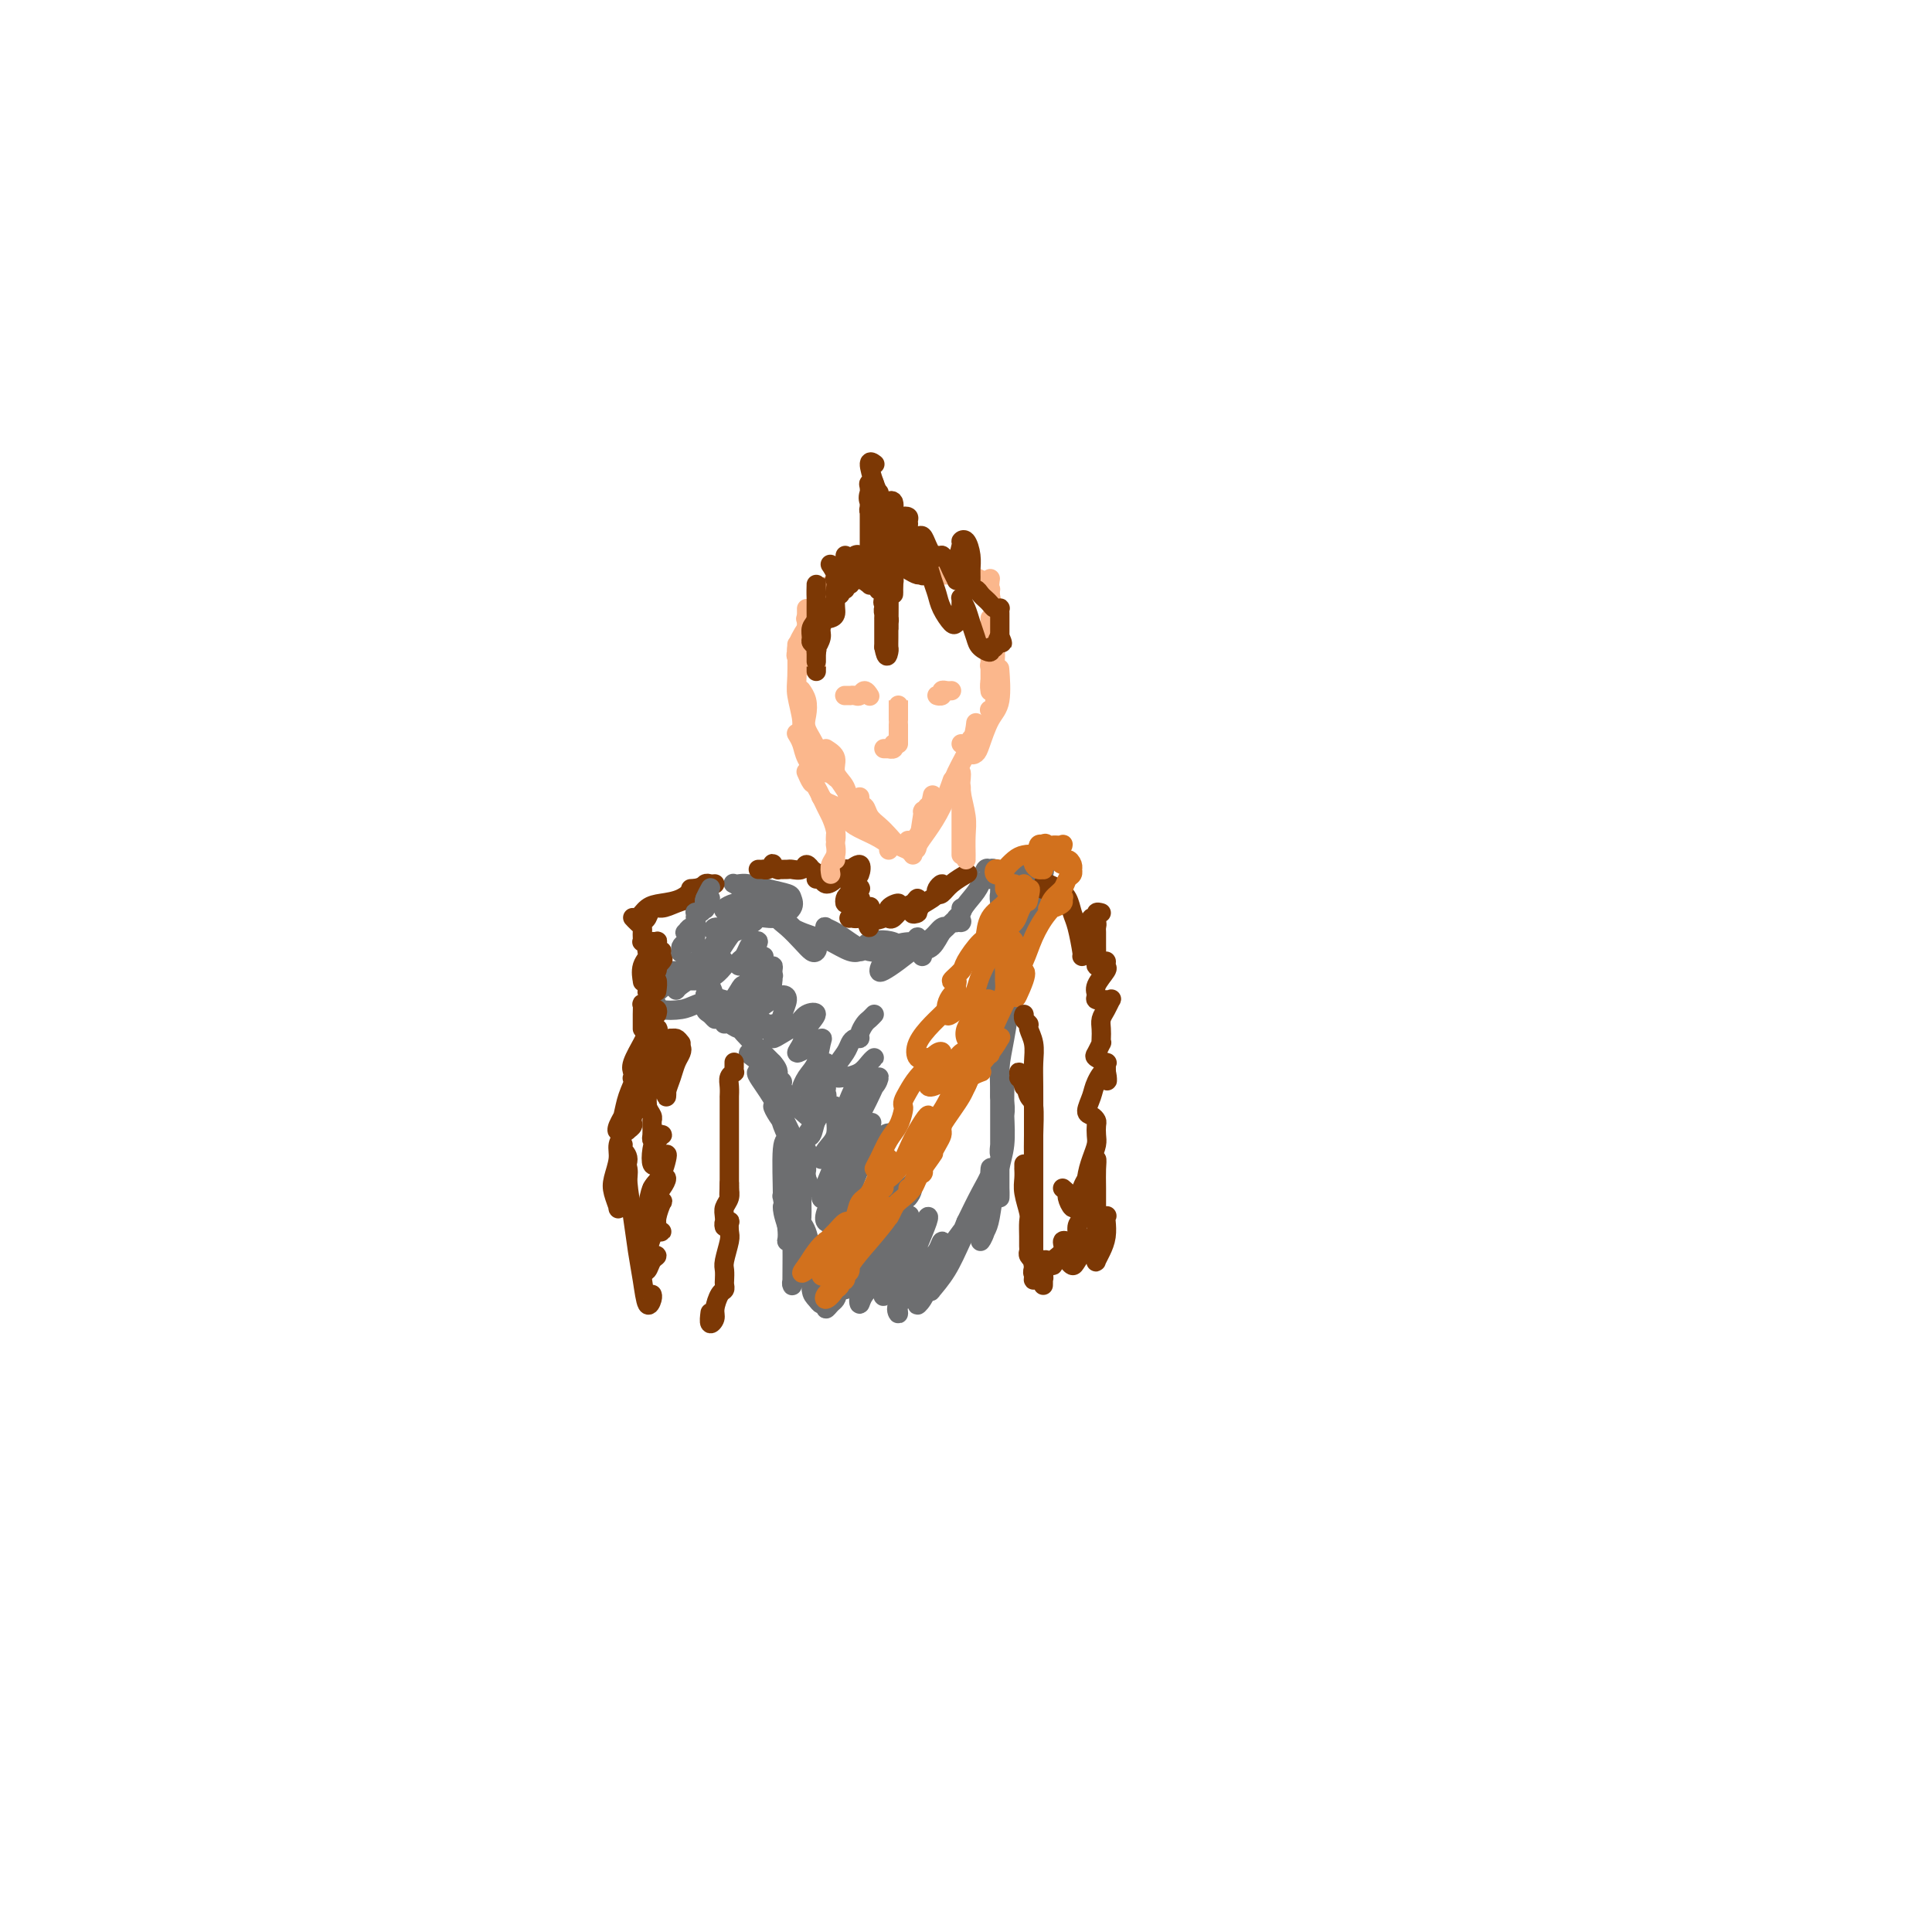 <svg viewBox='0 0 400 400' version='1.1' xmlns='http://www.w3.org/2000/svg' xmlns:xlink='http://www.w3.org/1999/xlink'><g fill='none' stroke='#6D6E70' stroke-width='4' stroke-linecap='round' stroke-linejoin='round'><path d='M158,187c0.510,-0.339 1.021,-0.678 1,-1c-0.021,-0.322 -0.573,-0.626 -1,-1c-0.427,-0.374 -0.728,-0.818 -1,-1c-0.272,-0.182 -0.515,-0.101 -1,0c-0.485,0.101 -1.211,0.222 -2,0c-0.789,-0.222 -1.640,-0.789 -2,-1c-0.360,-0.211 -0.230,-0.068 0,0c0.230,0.068 0.558,0.059 1,0c0.442,-0.059 0.996,-0.168 2,0c1.004,0.168 2.457,0.613 4,1c1.543,0.387 3.177,0.716 4,1c0.823,0.284 0.834,0.522 1,1c0.166,0.478 0.486,1.197 0,2c-0.486,0.803 -1.778,1.691 -3,2c-1.222,0.309 -2.374,0.041 -3,0c-0.626,-0.041 -0.726,0.146 -2,0c-1.274,-0.146 -3.721,-0.626 -5,-1c-1.279,-0.374 -1.391,-0.643 -1,-1c0.391,-0.357 1.285,-0.802 2,-1c0.715,-0.198 1.250,-0.151 2,0c0.750,0.151 1.716,0.404 2,1c0.284,0.596 -0.113,1.534 0,2c0.113,0.466 0.736,0.461 0,1c-0.736,0.539 -2.832,1.624 -4,2c-1.168,0.376 -1.410,0.044 -2,0c-0.590,-0.044 -1.528,0.201 -2,0c-0.472,-0.201 -0.477,-0.848 0,-1c0.477,-0.152 1.436,0.190 2,0c0.564,-0.190 0.733,-0.911 1,-1c0.267,-0.089 0.634,0.456 1,1'/><path d='M152,192c0.473,0.171 -0.344,1.097 -1,2c-0.656,0.903 -1.150,1.783 -2,3c-0.850,1.217 -2.054,2.772 -3,4c-0.946,1.228 -1.633,2.129 -2,2c-0.367,-0.129 -0.412,-1.287 0,-2c0.412,-0.713 1.282,-0.982 2,-2c0.718,-1.018 1.285,-2.786 2,-4c0.715,-1.214 1.579,-1.874 2,-2c0.421,-0.126 0.400,0.282 0,1c-0.400,0.718 -1.179,1.746 -2,3c-0.821,1.254 -1.683,2.732 -3,4c-1.317,1.268 -3.089,2.324 -4,3c-0.911,0.676 -0.960,0.973 -1,1c-0.040,0.027 -0.072,-0.215 0,-1c0.072,-0.785 0.247,-2.112 1,-3c0.753,-0.888 2.084,-1.336 3,-2c0.916,-0.664 1.417,-1.544 2,-2c0.583,-0.456 1.248,-0.486 2,0c0.752,0.486 1.592,1.489 2,2c0.408,0.511 0.383,0.529 0,1c-0.383,0.471 -1.126,1.395 -2,2c-0.874,0.605 -1.881,0.891 -3,1c-1.119,0.109 -2.350,0.039 -4,0c-1.650,-0.039 -3.721,-0.049 -5,0c-1.279,0.049 -1.768,0.155 -2,0c-0.232,-0.155 -0.209,-0.572 0,-1c0.209,-0.428 0.603,-0.866 2,-1c1.397,-0.134 3.797,0.036 5,0c1.203,-0.036 1.208,-0.279 2,0c0.792,0.279 2.369,1.080 3,2c0.631,0.920 0.315,1.960 0,3'/><path d='M146,206c0.440,1.170 -0.960,1.594 -2,2c-1.040,0.406 -1.721,0.792 -3,1c-1.279,0.208 -3.157,0.238 -4,0c-0.843,-0.238 -0.651,-0.744 -1,-1c-0.349,-0.256 -1.240,-0.263 -1,-1c0.240,-0.737 1.609,-2.203 3,-3c1.391,-0.797 2.803,-0.925 4,-1c1.197,-0.075 2.178,-0.096 3,0c0.822,0.096 1.486,0.310 2,1c0.514,0.690 0.880,1.857 1,3c0.120,1.143 -0.006,2.261 0,3c0.006,0.739 0.145,1.098 0,1c-0.145,-0.098 -0.573,-0.654 -1,-1c-0.427,-0.346 -0.853,-0.482 -1,-1c-0.147,-0.518 -0.015,-1.419 0,-2c0.015,-0.581 -0.086,-0.844 0,-1c0.086,-0.156 0.359,-0.206 1,0c0.641,0.206 1.652,0.667 3,1c1.348,0.333 3.035,0.538 4,1c0.965,0.462 1.210,1.181 2,2c0.790,0.819 2.125,1.737 3,2c0.875,0.263 1.290,-0.130 1,0c-0.290,0.130 -1.284,0.781 -2,1c-0.716,0.219 -1.152,0.005 -2,0c-0.848,-0.005 -2.108,0.199 -3,0c-0.892,-0.199 -1.417,-0.800 -2,-1c-0.583,-0.200 -1.225,0.002 -1,0c0.225,-0.002 1.318,-0.207 2,0c0.682,0.207 0.953,0.825 2,2c1.047,1.175 2.871,2.907 4,4c1.129,1.093 1.565,1.546 2,2'/><path d='M160,220c1.697,1.841 0.938,2.444 1,3c0.062,0.556 0.944,1.063 1,1c0.056,-0.063 -0.715,-0.698 -1,-1c-0.285,-0.302 -0.085,-0.272 -1,-1c-0.915,-0.728 -2.945,-2.213 -4,-3c-1.055,-0.787 -1.136,-0.877 -1,-1c0.136,-0.123 0.487,-0.279 1,0c0.513,0.279 1.186,0.993 2,2c0.814,1.007 1.769,2.308 3,4c1.231,1.692 2.737,3.775 4,5c1.263,1.225 2.281,1.591 3,2c0.719,0.409 1.138,0.862 1,1c-0.138,0.138 -0.833,-0.038 -2,-1c-1.167,-0.962 -2.805,-2.710 -4,-4c-1.195,-1.290 -1.946,-2.124 -3,-3c-1.054,-0.876 -2.410,-1.796 -3,-2c-0.590,-0.204 -0.415,0.307 0,1c0.415,0.693 1.069,1.570 2,3c0.931,1.430 2.138,3.415 3,5c0.862,1.585 1.378,2.770 2,4c0.622,1.230 1.351,2.506 2,3c0.649,0.494 1.217,0.205 1,0c-0.217,-0.205 -1.218,-0.326 -2,-1c-0.782,-0.674 -1.346,-1.900 -2,-3c-0.654,-1.100 -1.399,-2.076 -2,-3c-0.601,-0.924 -1.058,-1.798 -1,-2c0.058,-0.202 0.632,0.269 1,1c0.368,0.731 0.532,1.722 1,3c0.468,1.278 1.241,2.844 2,4c0.759,1.156 1.502,1.902 2,3c0.498,1.098 0.749,2.549 1,4'/><path d='M167,244c1.535,3.504 0.373,1.264 0,0c-0.373,-1.264 0.043,-1.553 0,-2c-0.043,-0.447 -0.544,-1.052 -1,-2c-0.456,-0.948 -0.869,-2.239 -1,-3c-0.131,-0.761 0.018,-0.991 0,-1c-0.018,-0.009 -0.203,0.204 0,1c0.203,0.796 0.793,2.175 1,4c0.207,1.825 0.032,4.097 0,6c-0.032,1.903 0.079,3.439 0,5c-0.079,1.561 -0.346,3.149 -1,4c-0.654,0.851 -1.693,0.967 -2,1c-0.307,0.033 0.118,-0.015 0,-2c-0.118,-1.985 -0.778,-5.906 -1,-7c-0.222,-1.094 -0.004,0.639 0,-1c0.004,-1.639 -0.206,-6.648 0,-9c0.206,-2.352 0.827,-2.045 1,-2c0.173,0.045 -0.101,-0.170 0,1c0.101,1.170 0.577,3.725 1,6c0.423,2.275 0.793,4.272 1,7c0.207,2.728 0.252,6.189 0,9c-0.252,2.811 -0.799,4.974 -1,6c-0.201,1.026 -0.054,0.915 0,1c0.054,0.085 0.017,0.364 0,0c-0.017,-0.364 -0.012,-1.372 0,-3c0.012,-1.628 0.031,-3.875 0,-6c-0.031,-2.125 -0.110,-4.126 0,-5c0.110,-0.874 0.411,-0.621 1,0c0.589,0.621 1.467,1.610 2,3c0.533,1.390 0.720,3.182 1,5c0.280,1.818 0.651,3.662 1,5c0.349,1.338 0.674,2.169 1,3'/><path d='M170,268c0.762,2.573 -0.332,1.004 -1,0c-0.668,-1.004 -0.911,-1.444 -2,-4c-1.089,-2.556 -3.024,-7.226 -4,-10c-0.976,-2.774 -0.993,-3.650 -1,-4c-0.007,-0.350 -0.003,-0.175 0,0'/><path d='M161,187c0.146,0.017 0.293,0.034 0,0c-0.293,-0.034 -1.025,-0.119 -1,0c0.025,0.119 0.808,0.442 1,1c0.192,0.558 -0.208,1.352 0,2c0.208,0.648 1.024,1.151 2,2c0.976,0.849 2.112,2.043 3,3c0.888,0.957 1.528,1.676 2,2c0.472,0.324 0.776,0.252 1,0c0.224,-0.252 0.367,-0.684 0,-1c-0.367,-0.316 -1.244,-0.517 -2,-1c-0.756,-0.483 -1.390,-1.248 -2,-2c-0.610,-0.752 -1.194,-1.491 -2,-2c-0.806,-0.509 -1.834,-0.790 -2,-1c-0.166,-0.210 0.529,-0.350 1,0c0.471,0.350 0.718,1.190 2,2c1.282,0.810 3.599,1.591 5,2c1.401,0.409 1.886,0.447 3,1c1.114,0.553 2.857,1.619 4,2c1.143,0.381 1.687,0.075 2,0c0.313,-0.075 0.396,0.081 0,0c-0.396,-0.081 -1.270,-0.401 -2,-1c-0.730,-0.599 -1.315,-1.479 -2,-2c-0.685,-0.521 -1.471,-0.684 -2,-1c-0.529,-0.316 -0.799,-0.785 -1,-1c-0.201,-0.215 -0.331,-0.177 0,0c0.331,0.177 1.122,0.492 2,1c0.878,0.508 1.844,1.208 3,2c1.156,0.792 2.504,1.675 4,2c1.496,0.325 3.142,0.093 4,0c0.858,-0.093 0.929,-0.046 1,0'/><path d='M185,197c3.699,0.486 1.948,-1.298 0,-2c-1.948,-0.702 -4.092,-0.322 -5,0c-0.908,0.322 -0.579,0.585 0,1c0.579,0.415 1.409,0.983 2,1c0.591,0.017 0.941,-0.515 2,-1c1.059,-0.485 2.825,-0.923 4,-1c1.175,-0.077 1.758,0.205 2,0c0.242,-0.205 0.141,-0.899 0,-1c-0.141,-0.101 -0.323,0.391 -1,1c-0.677,0.609 -1.848,1.335 -3,2c-1.152,0.665 -2.286,1.268 -3,2c-0.714,0.732 -1.009,1.592 -1,2c0.009,0.408 0.320,0.365 1,0c0.680,-0.365 1.728,-1.051 3,-2c1.272,-0.949 2.769,-2.162 4,-3c1.231,-0.838 2.195,-1.300 3,-2c0.805,-0.700 1.452,-1.639 2,-2c0.548,-0.361 0.999,-0.145 1,0c0.001,0.145 -0.447,0.220 -1,1c-0.553,0.780 -1.210,2.266 -2,3c-0.790,0.734 -1.714,0.718 -2,1c-0.286,0.282 0.064,0.864 0,1c-0.064,0.136 -0.543,-0.175 0,-1c0.543,-0.825 2.108,-2.166 3,-3c0.892,-0.834 1.111,-1.163 2,-2c0.889,-0.837 2.448,-2.183 3,-3c0.552,-0.817 0.096,-1.106 0,-1c-0.096,0.106 0.166,0.605 0,1c-0.166,0.395 -0.762,0.684 -1,1c-0.238,0.316 -0.119,0.658 0,1'/><path d='M198,191c1.334,-1.001 1.169,-0.003 1,0c-0.169,0.003 -0.343,-0.990 0,-2c0.343,-1.010 1.202,-2.037 2,-3c0.798,-0.963 1.534,-1.863 2,-3c0.466,-1.137 0.662,-2.511 1,-3c0.338,-0.489 0.818,-0.093 1,0c0.182,0.093 0.067,-0.118 0,0c-0.067,0.118 -0.084,0.565 0,1c0.084,0.435 0.271,0.859 0,1c-0.271,0.141 -0.998,-0.002 -1,0c-0.002,0.002 0.721,0.150 1,0c0.279,-0.150 0.113,-0.598 0,-1c-0.113,-0.402 -0.174,-0.757 0,-1c0.174,-0.243 0.582,-0.372 1,0c0.418,0.372 0.844,1.246 1,2c0.156,0.754 0.041,1.387 0,2c-0.041,0.613 -0.007,1.206 0,2c0.007,0.794 -0.013,1.789 0,2c0.013,0.211 0.059,-0.364 0,-1c-0.059,-0.636 -0.222,-1.334 0,-2c0.222,-0.666 0.830,-1.299 1,-2c0.170,-0.701 -0.098,-1.468 0,-2c0.098,-0.532 0.562,-0.828 1,-1c0.438,-0.172 0.850,-0.218 1,0c0.150,0.218 0.040,0.701 0,1c-0.040,0.299 -0.008,0.414 0,1c0.008,0.586 -0.009,1.643 0,2c0.009,0.357 0.044,0.013 0,0c-0.044,-0.013 -0.166,0.304 0,0c0.166,-0.304 0.619,-1.230 1,-2c0.381,-0.770 0.691,-1.385 1,-2'/><path d='M212,180c0.769,-1.080 0.192,-0.780 0,-1c-0.192,-0.220 0.000,-0.960 0,-1c-0.000,-0.040 -0.193,0.621 0,1c0.193,0.379 0.773,0.476 1,1c0.227,0.524 0.103,1.473 0,2c-0.103,0.527 -0.185,0.631 0,1c0.185,0.369 0.637,1.003 1,1c0.363,-0.003 0.635,-0.642 1,-1c0.365,-0.358 0.822,-0.435 1,-1c0.178,-0.565 0.078,-1.619 0,-2c-0.078,-0.381 -0.134,-0.090 0,0c0.134,0.090 0.457,-0.023 0,1c-0.457,1.023 -1.694,3.182 -2,4c-0.306,0.818 0.318,0.297 0,1c-0.318,0.703 -1.578,2.632 -2,4c-0.422,1.368 -0.005,2.175 0,2c0.005,-0.175 -0.402,-1.333 0,-2c0.402,-0.667 1.614,-0.843 2,-1c0.386,-0.157 -0.056,-0.296 0,-1c0.056,-0.704 0.608,-1.975 1,-2c0.392,-0.025 0.624,1.195 0,2c-0.624,0.805 -2.105,1.196 -3,2c-0.895,0.804 -1.204,2.022 -2,3c-0.796,0.978 -2.079,1.717 -3,3c-0.921,1.283 -1.481,3.110 -2,4c-0.519,0.890 -0.997,0.844 -1,1c-0.003,0.156 0.469,0.514 1,0c0.531,-0.514 1.122,-1.901 2,-3c0.878,-1.099 2.044,-1.911 3,-3c0.956,-1.089 1.702,-2.454 2,-3c0.298,-0.546 0.149,-0.273 0,0'/><path d='M212,192c0.876,-1.170 -0.435,-0.096 -1,1c-0.565,1.096 -0.384,2.215 -1,4c-0.616,1.785 -2.029,4.235 -3,6c-0.971,1.765 -1.502,2.844 -2,4c-0.498,1.156 -0.965,2.389 -1,3c-0.035,0.611 0.362,0.601 1,0c0.638,-0.601 1.518,-1.793 2,-3c0.482,-1.207 0.567,-2.429 1,-4c0.433,-1.571 1.213,-3.490 2,-5c0.787,-1.510 1.580,-2.610 2,-3c0.420,-0.390 0.466,-0.069 0,1c-0.466,1.069 -1.446,2.888 -2,5c-0.554,2.112 -0.684,4.518 -1,6c-0.316,1.482 -0.818,2.039 -1,3c-0.182,0.961 -0.045,2.325 0,3c0.045,0.675 -0.002,0.659 0,0c0.002,-0.659 0.053,-1.962 0,-3c-0.053,-1.038 -0.210,-1.810 0,-3c0.210,-1.190 0.785,-2.799 1,-4c0.215,-1.201 0.068,-1.995 0,-2c-0.068,-0.005 -0.057,0.778 0,2c0.057,1.222 0.159,2.881 0,5c-0.159,2.119 -0.578,4.696 -1,7c-0.422,2.304 -0.845,4.335 -1,6c-0.155,1.665 -0.042,2.963 0,4c0.042,1.037 0.011,1.814 0,2c-0.011,0.186 -0.003,-0.218 0,-1c0.003,-0.782 0.001,-1.942 0,-3c-0.001,-1.058 -0.000,-2.016 0,-3c0.000,-0.984 0.000,-1.996 0,-2c-0.000,-0.004 -0.000,0.998 0,2'/><path d='M207,220c0.000,0.146 0.000,3.010 0,5c-0.000,1.990 -0.001,3.106 0,5c0.001,1.894 0.004,4.568 0,6c-0.004,1.432 -0.015,1.623 0,2c0.015,0.377 0.057,0.940 0,1c-0.057,0.060 -0.211,-0.382 0,-2c0.211,-1.618 0.788,-4.413 1,-6c0.212,-1.587 0.058,-1.966 0,-3c-0.058,-1.034 -0.019,-2.724 0,-3c0.019,-0.276 0.019,0.863 0,2c-0.019,1.137 -0.058,2.272 0,4c0.058,1.728 0.212,4.051 0,6c-0.212,1.949 -0.789,3.526 -1,5c-0.211,1.474 -0.057,2.844 0,4c0.057,1.156 0.015,2.098 0,2c-0.015,-0.098 -0.003,-1.237 0,-2c0.003,-0.763 -0.002,-1.151 0,-2c0.002,-0.849 0.012,-2.158 0,-3c-0.012,-0.842 -0.044,-1.215 0,-1c0.044,0.215 0.165,1.019 0,2c-0.165,0.981 -0.616,2.140 -1,4c-0.384,1.860 -0.702,4.419 -1,6c-0.298,1.581 -0.577,2.182 -1,3c-0.423,0.818 -0.989,1.854 -1,2c-0.011,0.146 0.534,-0.597 1,-2c0.466,-1.403 0.852,-3.465 1,-5c0.148,-1.535 0.059,-2.541 0,-4c-0.059,-1.459 -0.088,-3.370 0,-4c0.088,-0.630 0.293,0.023 0,1c-0.293,0.977 -1.084,2.279 -2,4c-0.916,1.721 -1.958,3.860 -3,6'/><path d='M200,253c-1.284,3.013 -1.996,5.046 -3,7c-1.004,1.954 -2.302,3.829 -3,5c-0.698,1.171 -0.796,1.637 -1,2c-0.204,0.363 -0.512,0.622 0,0c0.512,-0.622 1.846,-2.126 3,-4c1.154,-1.874 2.128,-4.118 3,-6c0.872,-1.882 1.643,-3.400 2,-4c0.357,-0.600 0.300,-0.281 0,0c-0.300,0.281 -0.842,0.523 -2,2c-1.158,1.477 -2.930,4.190 -4,6c-1.070,1.810 -1.437,2.716 -2,4c-0.563,1.284 -1.320,2.944 -2,4c-0.680,1.056 -1.282,1.507 -1,1c0.282,-0.507 1.447,-1.973 2,-3c0.553,-1.027 0.496,-1.617 1,-3c0.504,-1.383 1.571,-3.559 2,-5c0.429,-1.441 0.219,-2.146 0,-2c-0.219,0.146 -0.447,1.145 -1,2c-0.553,0.855 -1.432,1.568 -2,3c-0.568,1.432 -0.826,3.584 -2,5c-1.174,1.416 -3.265,2.096 -4,3c-0.735,0.904 -0.113,2.032 0,2c0.113,-0.032 -0.284,-1.225 0,-3c0.284,-1.775 1.250,-4.131 2,-6c0.750,-1.869 1.283,-3.251 2,-5c0.717,-1.749 1.618,-3.864 2,-5c0.382,-1.136 0.246,-1.293 0,-1c-0.246,0.293 -0.602,1.037 -1,2c-0.398,0.963 -0.838,2.144 -2,4c-1.162,1.856 -3.046,4.387 -4,6c-0.954,1.613 -0.977,2.306 -1,3'/><path d='M184,267c-1.495,2.363 -1.234,1.270 -1,0c0.234,-1.270 0.440,-2.719 1,-4c0.560,-1.281 1.475,-2.396 2,-4c0.525,-1.604 0.662,-3.696 1,-5c0.338,-1.304 0.879,-1.818 1,-2c0.121,-0.182 -0.177,-0.030 -1,1c-0.823,1.030 -2.169,2.938 -3,5c-0.831,2.062 -1.145,4.280 -2,6c-0.855,1.720 -2.252,2.944 -3,4c-0.748,1.056 -0.849,1.944 -1,2c-0.151,0.056 -0.354,-0.719 0,-2c0.354,-1.281 1.263,-3.068 2,-5c0.737,-1.932 1.302,-4.009 2,-6c0.698,-1.991 1.529,-3.895 2,-5c0.471,-1.105 0.581,-1.412 0,-1c-0.581,0.412 -1.855,1.542 -3,3c-1.145,1.458 -2.161,3.245 -3,5c-0.839,1.755 -1.500,3.477 -2,5c-0.500,1.523 -0.837,2.846 -1,3c-0.163,0.154 -0.151,-0.863 0,-2c0.151,-1.137 0.440,-2.396 1,-4c0.560,-1.604 1.392,-3.554 2,-5c0.608,-1.446 0.994,-2.387 1,-3c0.006,-0.613 -0.367,-0.897 -1,0c-0.633,0.897 -1.527,2.977 -2,4c-0.473,1.023 -0.527,0.991 -1,2c-0.473,1.009 -1.367,3.061 -2,4c-0.633,0.939 -1.005,0.767 -1,0c0.005,-0.767 0.386,-2.130 1,-4c0.614,-1.870 1.461,-4.249 2,-6c0.539,-1.751 0.769,-2.876 1,-4'/><path d='M176,249c0.726,-2.121 1.043,-0.424 1,0c-0.043,0.424 -0.444,-0.426 -1,0c-0.556,0.426 -1.266,2.127 -2,3c-0.734,0.873 -1.490,0.917 -2,1c-0.510,0.083 -0.773,0.204 -1,0c-0.227,-0.204 -0.416,-0.734 0,-2c0.416,-1.266 1.439,-3.268 2,-5c0.561,-1.732 0.659,-3.193 1,-4c0.341,-0.807 0.924,-0.961 1,-1c0.076,-0.039 -0.356,0.035 -1,1c-0.644,0.965 -1.500,2.820 -2,4c-0.500,1.180 -0.643,1.686 -1,2c-0.357,0.314 -0.928,0.437 -1,0c-0.072,-0.437 0.356,-1.433 1,-3c0.644,-1.567 1.505,-3.706 2,-5c0.495,-1.294 0.624,-1.742 1,-3c0.376,-1.258 1.000,-3.327 1,-4c-0.000,-0.673 -0.625,0.049 -1,1c-0.375,0.951 -0.499,2.132 -1,3c-0.501,0.868 -1.378,1.425 -2,2c-0.622,0.575 -0.988,1.169 -1,1c-0.012,-0.169 0.331,-1.100 1,-2c0.669,-0.900 1.665,-1.767 2,-3c0.335,-1.233 0.011,-2.831 0,-4c-0.011,-1.169 0.293,-1.908 0,-2c-0.293,-0.092 -1.183,0.465 -2,1c-0.817,0.535 -1.561,1.050 -2,2c-0.439,0.950 -0.571,2.337 -1,3c-0.429,0.663 -1.154,0.602 -1,0c0.154,-0.602 1.187,-1.743 2,-3c0.813,-1.257 1.407,-2.628 2,-4'/><path d='M171,228c0.440,-1.451 0.040,-1.579 0,-2c-0.040,-0.421 0.278,-1.136 0,-1c-0.278,0.136 -1.154,1.123 -2,2c-0.846,0.877 -1.663,1.644 -2,2c-0.337,0.356 -0.194,0.301 0,0c0.194,-0.301 0.438,-0.849 1,-2c0.562,-1.151 1.440,-2.906 2,-4c0.560,-1.094 0.801,-1.528 1,-2c0.199,-0.472 0.357,-0.983 0,-1c-0.357,-0.017 -1.227,0.461 -2,1c-0.773,0.539 -1.447,1.140 -2,2c-0.553,0.860 -0.983,1.981 -1,2c-0.017,0.019 0.381,-1.064 1,-2c0.619,-0.936 1.461,-1.727 2,-3c0.539,-1.273 0.777,-3.030 1,-4c0.223,-0.970 0.431,-1.155 0,-1c-0.431,0.155 -1.501,0.650 -2,1c-0.499,0.350 -0.426,0.556 -1,1c-0.574,0.444 -1.796,1.126 -2,1c-0.204,-0.126 0.609,-1.061 1,-2c0.391,-0.939 0.358,-1.881 1,-3c0.642,-1.119 1.957,-2.414 2,-3c0.043,-0.586 -1.187,-0.464 -2,0c-0.813,0.464 -1.210,1.268 -2,2c-0.790,0.732 -1.973,1.391 -3,2c-1.027,0.609 -1.899,1.168 -2,1c-0.101,-0.168 0.570,-1.061 1,-2c0.430,-0.939 0.620,-1.922 1,-3c0.380,-1.078 0.948,-2.252 1,-3c0.052,-0.748 -0.414,-1.071 -1,-1c-0.586,0.071 -1.293,0.535 -2,1'/><path d='M160,207c-1.305,0.590 -3.068,2.066 -4,3c-0.932,0.934 -1.034,1.327 -1,1c0.034,-0.327 0.205,-1.374 1,-2c0.795,-0.626 2.214,-0.830 3,-2c0.786,-1.170 0.939,-3.305 1,-4c0.061,-0.695 0.030,0.051 0,0c-0.030,-0.051 -0.058,-0.899 -1,0c-0.942,0.899 -2.798,3.545 -4,5c-1.202,1.455 -1.751,1.721 -2,2c-0.249,0.279 -0.198,0.573 0,0c0.198,-0.573 0.544,-2.013 1,-3c0.456,-0.987 1.024,-1.522 1,-2c-0.024,-0.478 -0.640,-0.899 -1,-1c-0.360,-0.101 -0.465,0.116 -1,1c-0.535,0.884 -1.499,2.433 -2,3c-0.501,0.567 -0.540,0.152 0,0c0.540,-0.152 1.660,-0.041 3,-1c1.340,-0.959 2.899,-2.989 4,-4c1.101,-1.011 1.743,-1.003 2,-1c0.257,0.003 0.128,0.002 0,0'/><path d='M160,201c0.078,-0.542 0.157,-1.084 0,-1c-0.157,0.084 -0.549,0.793 -1,1c-0.451,0.207 -0.962,-0.089 -1,0c-0.038,0.089 0.395,0.561 0,1c-0.395,0.439 -1.618,0.844 -2,1c-0.382,0.156 0.079,0.065 0,0c-0.079,-0.065 -0.696,-0.102 -1,0c-0.304,0.102 -0.295,0.342 0,0c0.295,-0.342 0.878,-1.266 1,-2c0.122,-0.734 -0.215,-1.279 0,-2c0.215,-0.721 0.982,-1.620 1,-2c0.018,-0.380 -0.714,-0.241 -1,0c-0.286,0.241 -0.125,0.584 0,1c0.125,0.416 0.214,0.905 0,1c-0.214,0.095 -0.732,-0.202 -1,0c-0.268,0.202 -0.285,0.905 0,1c0.285,0.095 0.872,-0.417 1,-1c0.128,-0.583 -0.203,-1.235 0,-2c0.203,-0.765 0.941,-1.642 1,-2c0.059,-0.358 -0.559,-0.197 -1,0c-0.441,0.197 -0.704,0.428 -1,1c-0.296,0.572 -0.624,1.484 -1,2c-0.376,0.516 -0.801,0.636 -1,1c-0.199,0.364 -0.172,0.973 0,1c0.172,0.027 0.489,-0.529 1,-1c0.511,-0.471 1.214,-0.858 2,-1c0.786,-0.142 1.653,-0.041 2,0c0.347,0.041 0.173,0.020 0,0'/><path d='M181,210c-0.341,0.362 -0.683,0.723 -1,1c-0.317,0.277 -0.610,0.469 -1,1c-0.390,0.531 -0.877,1.401 -1,2c-0.123,0.599 0.117,0.926 0,1c-0.117,0.074 -0.593,-0.106 -1,0c-0.407,0.106 -0.745,0.498 -1,1c-0.255,0.502 -0.427,1.113 -1,2c-0.573,0.887 -1.548,2.049 -2,3c-0.452,0.951 -0.379,1.690 0,2c0.379,0.310 1.066,0.190 2,0c0.934,-0.190 2.115,-0.449 3,-1c0.885,-0.551 1.474,-1.393 2,-2c0.526,-0.607 0.988,-0.978 1,-1c0.012,-0.022 -0.425,0.303 -1,1c-0.575,0.697 -1.288,1.764 -2,3c-0.712,1.236 -1.424,2.641 -2,4c-0.576,1.359 -1.015,2.671 -1,3c0.015,0.329 0.486,-0.326 1,-1c0.514,-0.674 1.071,-1.367 2,-2c0.929,-0.633 2.228,-1.206 3,-2c0.772,-0.794 1.015,-1.810 1,-2c-0.015,-0.190 -0.288,0.444 -1,2c-0.712,1.556 -1.863,4.032 -3,6c-1.137,1.968 -2.260,3.426 -3,5c-0.740,1.574 -1.096,3.264 -1,4c0.096,0.736 0.644,0.517 1,0c0.356,-0.517 0.519,-1.331 1,-2c0.481,-0.669 1.280,-1.191 2,-2c0.720,-0.809 1.360,-1.904 2,-3'/><path d='M180,233c0.932,-1.118 0.261,-0.412 0,0c-0.261,0.412 -0.111,0.529 0,1c0.111,0.471 0.185,1.295 0,2c-0.185,0.705 -0.629,1.290 -1,2c-0.371,0.710 -0.669,1.545 -1,2c-0.331,0.455 -0.697,0.530 -1,1c-0.303,0.470 -0.545,1.334 -1,2c-0.455,0.666 -1.125,1.132 -1,1c0.125,-0.132 1.044,-0.864 2,-2c0.956,-1.136 1.950,-2.677 3,-4c1.050,-1.323 2.158,-2.429 3,-3c0.842,-0.571 1.418,-0.607 1,0c-0.418,0.607 -1.830,1.855 -3,3c-1.170,1.145 -2.098,2.186 -3,4c-0.902,1.814 -1.778,4.402 -2,6c-0.222,1.598 0.209,2.206 1,2c0.791,-0.206 1.940,-1.227 3,-2c1.060,-0.773 2.031,-1.297 3,-2c0.969,-0.703 1.937,-1.584 2,-2c0.063,-0.416 -0.779,-0.367 -1,0c-0.221,0.367 0.179,1.052 0,2c-0.179,0.948 -0.936,2.157 -1,3c-0.064,0.843 0.565,1.318 1,1c0.435,-0.318 0.677,-1.429 1,-2c0.323,-0.571 0.726,-0.603 1,-1c0.274,-0.397 0.418,-1.160 0,-1c-0.418,0.160 -1.399,1.242 -2,2c-0.601,0.758 -0.821,1.193 -1,2c-0.179,0.807 -0.317,1.987 0,2c0.317,0.013 1.091,-1.139 2,-2c0.909,-0.861 1.955,-1.430 3,-2'/><path d='M188,248c1.034,-1.015 1.119,-2.552 1,-3c-0.119,-0.448 -0.443,0.193 -1,1c-0.557,0.807 -1.349,1.780 -2,3c-0.651,1.220 -1.162,2.688 -2,4c-0.838,1.312 -2.002,2.468 -2,3c0.002,0.532 1.172,0.439 2,0c0.828,-0.439 1.314,-1.223 2,-2c0.686,-0.777 1.571,-1.547 2,-2c0.429,-0.453 0.402,-0.590 0,0c-0.402,0.590 -1.180,1.908 -2,3c-0.820,1.092 -1.683,1.960 -2,3c-0.317,1.040 -0.087,2.253 0,3c0.087,0.747 0.030,1.029 0,1c-0.030,-0.029 -0.033,-0.370 0,-1c0.033,-0.630 0.102,-1.551 0,-2c-0.102,-0.449 -0.374,-0.427 -1,0c-0.626,0.427 -1.606,1.260 -3,2c-1.394,0.740 -3.200,1.388 -4,2c-0.800,0.612 -0.592,1.190 -1,2c-0.408,0.810 -1.433,1.853 -2,2c-0.567,0.147 -0.678,-0.602 -1,-1c-0.322,-0.398 -0.857,-0.445 -1,-1c-0.143,-0.555 0.105,-1.616 0,-2c-0.105,-0.384 -0.564,-0.089 -1,0c-0.436,0.089 -0.849,-0.026 -1,0c-0.151,0.026 -0.040,0.195 0,0c0.040,-0.195 0.008,-0.754 0,-1c-0.008,-0.246 0.008,-0.179 0,0c-0.008,0.179 -0.041,0.471 0,1c0.041,0.529 0.154,1.294 0,2c-0.154,0.706 -0.577,1.353 -1,2'/><path d='M168,267c0.019,1.000 0.566,1.501 1,2c0.434,0.499 0.755,0.998 1,1c0.245,0.002 0.416,-0.492 1,-1c0.584,-0.508 1.582,-1.030 2,-1c0.418,0.030 0.254,0.611 0,1c-0.254,0.389 -0.600,0.587 -1,1c-0.400,0.413 -0.853,1.042 -1,1c-0.147,-0.042 0.012,-0.753 0,-1c-0.012,-0.247 -0.196,-0.028 0,-1c0.196,-0.972 0.770,-3.135 1,-4c0.230,-0.865 0.115,-0.433 0,0'/></g>
<g fill='none' stroke='#7C3805' stroke-width='4' stroke-linecap='round' stroke-linejoin='round'><path d='M133,210c0.392,-0.842 0.785,-1.684 1,-2c0.215,-0.316 0.254,-0.106 0,0c-0.254,0.106 -0.800,0.109 -1,0c-0.200,-0.109 -0.054,-0.330 0,0c0.054,0.330 0.014,1.212 0,2c-0.014,0.788 -0.004,1.481 0,2c0.004,0.519 0.001,0.862 0,1c-0.001,0.138 -0.001,0.069 0,0'/><path d='M136,210c0.114,-0.389 0.228,-0.778 0,-1c-0.228,-0.222 -0.796,-0.277 -1,0c-0.204,0.277 -0.042,0.887 0,1c0.042,0.113 -0.035,-0.272 0,0c0.035,0.272 0.181,1.200 0,2c-0.181,0.800 -0.689,1.472 -1,2c-0.311,0.528 -0.424,0.914 -1,2c-0.576,1.086 -1.615,2.874 -2,4c-0.385,1.126 -0.115,1.590 0,2c0.115,0.410 0.077,0.766 0,1c-0.077,0.234 -0.193,0.346 0,0c0.193,-0.346 0.693,-1.148 1,-2c0.307,-0.852 0.420,-1.753 1,-3c0.580,-1.247 1.628,-2.841 2,-4c0.372,-1.159 0.069,-1.882 0,-2c-0.069,-0.118 0.098,0.369 0,1c-0.098,0.631 -0.460,1.406 -1,3c-0.540,1.594 -1.256,4.005 -2,6c-0.744,1.995 -1.514,3.572 -2,5c-0.486,1.428 -0.688,2.708 -1,4c-0.312,1.292 -0.733,2.598 -1,3c-0.267,0.402 -0.380,-0.098 0,-1c0.380,-0.902 1.251,-2.204 2,-4c0.749,-1.796 1.374,-4.085 2,-6c0.626,-1.915 1.252,-3.456 2,-5c0.748,-1.544 1.619,-3.093 2,-4c0.381,-0.907 0.270,-1.174 0,-1c-0.270,0.174 -0.701,0.789 -1,2c-0.299,1.211 -0.465,3.018 -1,5c-0.535,1.982 -1.439,4.138 -2,6c-0.561,1.862 -0.781,3.431 -1,5'/><path d='M131,231c-1.069,3.356 -1.240,3.246 -1,3c0.240,-0.246 0.891,-0.629 1,-1c0.109,-0.371 -0.325,-0.729 0,-2c0.325,-1.271 1.409,-3.455 2,-5c0.591,-1.545 0.691,-2.451 1,-3c0.309,-0.549 0.829,-0.741 1,-1c0.171,-0.259 -0.007,-0.586 0,0c0.007,0.586 0.200,2.086 0,3c-0.200,0.914 -0.793,1.241 -1,2c-0.207,0.759 -0.028,1.950 0,2c0.028,0.050 -0.094,-1.040 0,-2c0.094,-0.960 0.403,-1.788 1,-3c0.597,-1.212 1.482,-2.806 2,-4c0.518,-1.194 0.671,-1.986 1,-3c0.329,-1.014 0.836,-2.249 1,-2c0.164,0.249 -0.013,1.984 0,3c0.013,1.016 0.217,1.315 0,2c-0.217,0.685 -0.854,1.757 -1,3c-0.146,1.243 0.198,2.656 0,3c-0.198,0.344 -0.939,-0.382 -1,-1c-0.061,-0.618 0.559,-1.130 1,-2c0.441,-0.870 0.704,-2.098 1,-3c0.296,-0.902 0.627,-1.476 1,-2c0.373,-0.524 0.790,-0.996 1,-1c0.210,-0.004 0.214,0.460 0,1c-0.214,0.540 -0.646,1.157 -1,2c-0.354,0.843 -0.631,1.911 -1,3c-0.369,1.089 -0.831,2.199 -1,3c-0.169,0.801 -0.046,1.293 0,1c0.046,-0.293 0.013,-1.369 0,-2c-0.013,-0.631 -0.007,-0.815 0,-1'/><path d='M138,224c-0.500,1.167 -0.250,0.583 0,0'/><path d='M141,216c-0.333,-0.428 -0.667,-0.856 -1,-1c-0.333,-0.144 -0.666,-0.006 -1,0c-0.334,0.006 -0.669,-0.122 -1,1c-0.331,1.122 -0.659,3.493 -1,4c-0.341,0.507 -0.694,-0.850 -1,0c-0.306,0.850 -0.564,3.905 -1,5c-0.436,1.095 -1.048,0.228 -1,0c0.048,-0.228 0.758,0.183 1,0c0.242,-0.183 0.016,-0.960 0,-1c-0.016,-0.040 0.178,0.659 0,1c-0.178,0.341 -0.727,0.326 -1,1c-0.273,0.674 -0.269,2.036 0,3c0.269,0.964 0.804,1.528 1,2c0.196,0.472 0.053,0.851 0,1c-0.053,0.149 -0.015,0.068 0,0c0.015,-0.068 0.007,-0.122 0,0c-0.007,0.122 -0.012,0.421 0,1c0.012,0.579 0.043,1.438 0,2c-0.043,0.562 -0.158,0.828 0,1c0.158,0.172 0.589,0.251 1,0c0.411,-0.251 0.803,-0.830 1,-1c0.197,-0.170 0.199,0.071 0,0c-0.199,-0.071 -0.601,-0.452 -1,0c-0.399,0.452 -0.797,1.739 -1,3c-0.203,1.261 -0.211,2.497 0,3c0.211,0.503 0.643,0.273 1,0c0.357,-0.273 0.640,-0.590 1,-1c0.360,-0.410 0.798,-0.914 1,-1c0.202,-0.086 0.170,0.246 0,1c-0.170,0.754 -0.477,1.930 -1,3c-0.523,1.070 -1.261,2.035 -2,3'/><path d='M135,246c-0.437,2.009 -0.028,3.532 0,4c0.028,0.468 -0.325,-0.119 0,-1c0.325,-0.881 1.328,-2.056 2,-3c0.672,-0.944 1.014,-1.657 1,-2c-0.014,-0.343 -0.384,-0.317 -1,0c-0.616,0.317 -1.479,0.925 -2,2c-0.521,1.075 -0.701,2.617 -1,4c-0.299,1.383 -0.718,2.606 -1,3c-0.282,0.394 -0.428,-0.041 0,0c0.428,0.041 1.431,0.556 2,0c0.569,-0.556 0.703,-2.185 1,-3c0.297,-0.815 0.758,-0.817 1,-1c0.242,-0.183 0.266,-0.546 0,0c-0.266,0.546 -0.820,2.002 -1,3c-0.180,0.998 0.015,1.537 0,2c-0.015,0.463 -0.242,0.851 0,1c0.242,0.149 0.951,0.061 1,0c0.049,-0.061 -0.562,-0.094 -1,0c-0.438,0.094 -0.703,0.314 -1,1c-0.297,0.686 -0.627,1.837 -1,3c-0.373,1.163 -0.789,2.336 -1,3c-0.211,0.664 -0.217,0.818 0,1c0.217,0.182 0.658,0.392 1,0c0.342,-0.392 0.585,-1.387 1,-2c0.415,-0.613 1.001,-0.844 1,-1c-0.001,-0.156 -0.588,-0.238 -1,0c-0.412,0.238 -0.649,0.795 -1,1c-0.351,0.205 -0.814,0.059 -1,0c-0.186,-0.059 -0.093,-0.029 0,0'/><path d='M129,235c0.009,-0.940 0.017,-1.880 0,-2c-0.017,-0.120 -0.061,0.579 0,1c0.061,0.421 0.225,0.562 0,1c-0.225,0.438 -0.841,1.172 -1,2c-0.159,0.828 0.138,1.749 0,3c-0.138,1.251 -0.713,2.833 -1,4c-0.287,1.167 -0.287,1.921 0,3c0.287,1.079 0.860,2.484 1,3c0.140,0.516 -0.154,0.143 0,0c0.154,-0.143 0.755,-0.055 1,-1c0.245,-0.945 0.132,-2.922 0,-4c-0.132,-1.078 -0.285,-1.255 0,-2c0.285,-0.745 1.009,-2.056 1,-3c-0.009,-0.944 -0.749,-1.519 -1,-2c-0.251,-0.481 -0.012,-0.869 0,-1c0.012,-0.131 -0.204,-0.007 0,1c0.204,1.007 0.828,2.896 1,4c0.172,1.104 -0.109,1.422 0,3c0.109,1.578 0.607,4.416 1,7c0.393,2.584 0.680,4.913 1,7c0.320,2.087 0.674,3.932 1,6c0.326,2.068 0.623,4.358 1,5c0.377,0.642 0.832,-0.366 1,-1c0.168,-0.634 0.048,-0.896 0,-1c-0.048,-0.104 -0.024,-0.052 0,0'/><path d='M152,220c0.001,0.022 0.001,0.044 0,0c-0.001,-0.044 -0.004,-0.153 0,0c0.004,0.153 0.015,0.568 0,1c-0.015,0.432 -0.057,0.880 0,1c0.057,0.120 0.211,-0.087 0,0c-0.211,0.087 -0.789,0.468 -1,1c-0.211,0.532 -0.057,1.213 0,2c0.057,0.787 0.015,1.678 0,2c-0.015,0.322 -0.004,0.074 0,0c0.004,-0.074 0.001,0.026 0,0c-0.001,-0.026 -0.000,-0.180 0,0c0.000,0.180 0.000,0.692 0,1c-0.000,0.308 -0.000,0.412 0,1c0.000,0.588 0.000,1.659 0,2c-0.000,0.341 -0.000,-0.046 0,0c0.000,0.046 0.000,0.527 0,1c-0.000,0.473 -0.000,0.937 0,1c0.000,0.063 0.000,-0.277 0,0c-0.000,0.277 -0.000,1.169 0,2c0.000,0.831 0.000,1.599 0,2c-0.000,0.401 -0.000,0.435 0,1c0.000,0.565 0.000,1.661 0,2c-0.000,0.339 -0.000,-0.078 0,0c0.000,0.078 0.000,0.652 0,1c-0.000,0.348 -0.000,0.469 0,1c0.000,0.531 0.000,1.472 0,2c-0.000,0.528 -0.000,0.642 0,1c0.000,0.358 0.000,0.959 0,1c-0.000,0.041 0.000,-0.480 0,-1'/><path d='M151,245c-0.150,4.119 -0.026,1.918 0,1c0.026,-0.918 -0.045,-0.553 0,0c0.045,0.553 0.207,1.293 0,2c-0.207,0.707 -0.784,1.381 -1,2c-0.216,0.619 -0.072,1.183 0,2c0.072,0.817 0.072,1.886 0,2c-0.072,0.114 -0.214,-0.726 0,-1c0.214,-0.274 0.786,0.017 1,0c0.214,-0.017 0.071,-0.342 0,0c-0.071,0.342 -0.072,1.352 0,2c0.072,0.648 0.215,0.933 0,2c-0.215,1.067 -0.789,2.916 -1,4c-0.211,1.084 -0.059,1.402 0,2c0.059,0.598 0.026,1.476 0,2c-0.026,0.524 -0.044,0.693 0,1c0.044,0.307 0.152,0.754 0,1c-0.152,0.246 -0.562,0.293 -1,1c-0.438,0.707 -0.902,2.073 -1,3c-0.098,0.927 0.170,1.413 0,2c-0.170,0.587 -0.776,1.273 -1,1c-0.224,-0.273 -0.064,-1.507 0,-2c0.064,-0.493 0.032,-0.247 0,0'/><path d='M136,203c-0.420,-0.021 -0.841,-0.042 -1,0c-0.159,0.042 -0.057,0.147 0,0c0.057,-0.147 0.068,-0.548 0,-1c-0.068,-0.452 -0.214,-0.956 0,-1c0.214,-0.044 0.788,0.373 1,0c0.212,-0.373 0.060,-1.535 0,-2c-0.060,-0.465 -0.030,-0.232 0,0'/><path d='M148,183c-0.334,0.030 -0.668,0.061 -1,0c-0.332,-0.061 -0.664,-0.212 -1,0c-0.336,0.212 -0.678,0.789 -1,1c-0.322,0.211 -0.625,0.057 -1,0c-0.375,-0.057 -0.821,-0.016 -1,0c-0.179,0.016 -0.089,0.008 0,0'/><path d='M146,184c-0.606,-0.200 -1.212,-0.400 -2,0c-0.788,0.400 -1.757,1.398 -3,2c-1.243,0.602 -2.760,0.806 -4,1c-1.240,0.194 -2.202,0.378 -3,1c-0.798,0.622 -1.430,1.682 -2,2c-0.570,0.318 -1.076,-0.107 -1,0c0.076,0.107 0.736,0.745 1,1c0.264,0.255 0.132,0.128 0,0'/><path d='M143,186c0.263,-0.079 0.527,-0.158 0,0c-0.527,0.158 -1.844,0.553 -3,1c-1.156,0.447 -2.152,0.946 -3,1c-0.848,0.054 -1.548,-0.336 -2,0c-0.452,0.336 -0.657,1.399 -1,2c-0.343,0.601 -0.824,0.739 -1,1c-0.176,0.261 -0.048,0.643 0,1c0.048,0.357 0.017,0.687 0,1c-0.017,0.313 -0.020,0.609 0,1c0.020,0.391 0.062,0.876 0,1c-0.062,0.124 -0.226,-0.113 0,0c0.226,0.113 0.844,0.576 1,1c0.156,0.424 -0.151,0.807 0,1c0.151,0.193 0.759,0.194 1,0c0.241,-0.194 0.115,-0.582 0,-1c-0.115,-0.418 -0.221,-0.864 0,-1c0.221,-0.136 0.767,0.038 1,0c0.233,-0.038 0.153,-0.287 0,0c-0.153,0.287 -0.380,1.109 -1,2c-0.620,0.891 -1.633,1.850 -2,3c-0.367,1.150 -0.088,2.492 0,3c0.088,0.508 -0.014,0.182 0,0c0.014,-0.182 0.144,-0.220 1,-1c0.856,-0.780 2.437,-2.303 3,-3c0.563,-0.697 0.110,-0.568 0,-1c-0.110,-0.432 0.125,-1.425 0,-1c-0.125,0.425 -0.611,2.268 -1,3c-0.389,0.732 -0.683,0.352 -1,1c-0.317,0.648 -0.659,2.324 -1,4'/><path d='M134,205c-0.221,0.964 0.725,0.374 1,0c0.275,-0.374 -0.122,-0.533 0,-1c0.122,-0.467 0.764,-1.241 1,-1c0.236,0.241 0.068,1.497 0,2c-0.068,0.503 -0.034,0.251 0,0'/></g>
<g fill='none' stroke='#6D6E70' stroke-width='4' stroke-linecap='round' stroke-linejoin='round'><path d='M142,195c-0.429,0.324 -0.858,0.648 -1,1c-0.142,0.352 0.004,0.731 0,1c-0.004,0.269 -0.158,0.426 0,0c0.158,-0.426 0.627,-1.437 1,-2c0.373,-0.563 0.649,-0.679 1,-1c0.351,-0.321 0.777,-0.846 1,-1c0.223,-0.154 0.242,0.065 0,0c-0.242,-0.065 -0.744,-0.413 -1,0c-0.256,0.413 -0.264,1.586 0,2c0.264,0.414 0.800,0.068 1,0c0.200,-0.068 0.064,0.143 0,0c-0.064,-0.143 -0.057,-0.641 0,-1c0.057,-0.359 0.163,-0.580 0,-1c-0.163,-0.420 -0.595,-1.040 -1,-1c-0.405,0.040 -0.784,0.741 -1,1c-0.216,0.259 -0.268,0.076 0,0c0.268,-0.076 0.856,-0.044 1,0c0.144,0.044 -0.157,0.099 0,0c0.157,-0.099 0.773,-0.352 1,-1c0.227,-0.648 0.064,-1.689 0,-2c-0.064,-0.311 -0.028,0.110 0,0c0.028,-0.110 0.050,-0.750 0,-1c-0.050,-0.250 -0.171,-0.109 0,0c0.171,0.109 0.635,0.188 1,0c0.365,-0.188 0.630,-0.641 1,-1c0.370,-0.359 0.845,-0.625 1,-1c0.155,-0.375 -0.011,-0.860 0,-1c0.011,-0.140 0.199,0.066 0,0c-0.199,-0.066 -0.784,-0.402 -1,0c-0.216,0.402 -0.062,1.544 0,2c0.062,0.456 0.031,0.228 0,0'/><path d='M146,188c0.635,-1.281 0.222,-0.982 0,-1c-0.222,-0.018 -0.252,-0.351 0,-1c0.252,-0.649 0.786,-1.614 1,-2c0.214,-0.386 0.107,-0.193 0,0'/></g>
<g fill='none' stroke='#7C3805' stroke-width='4' stroke-linecap='round' stroke-linejoin='round'><path d='M157,180c0.444,0.008 0.889,0.015 1,0c0.111,-0.015 -0.110,-0.053 0,0c0.110,0.053 0.552,0.196 1,0c0.448,-0.196 0.903,-0.732 1,-1c0.097,-0.268 -0.163,-0.268 0,0c0.163,0.268 0.750,0.803 1,1c0.250,0.197 0.165,0.054 0,0c-0.165,-0.054 -0.409,-0.019 0,0c0.409,0.019 1.473,0.023 2,0c0.527,-0.023 0.518,-0.074 1,0c0.482,0.074 1.453,0.271 2,0c0.547,-0.271 0.668,-1.010 1,-1c0.332,0.010 0.876,0.770 1,1c0.124,0.230 -0.172,-0.069 0,0c0.172,0.069 0.813,0.506 1,1c0.187,0.494 -0.080,1.045 0,1c0.080,-0.045 0.507,-0.687 1,-1c0.493,-0.313 1.052,-0.296 1,0c-0.052,0.296 -0.714,0.870 -1,1c-0.286,0.130 -0.194,-0.184 0,0c0.194,0.184 0.490,0.867 1,1c0.510,0.133 1.234,-0.283 2,-1c0.766,-0.717 1.576,-1.735 2,-2c0.424,-0.265 0.463,0.223 1,0c0.537,-0.223 1.572,-1.156 2,-1c0.428,0.156 0.249,1.403 0,2c-0.249,0.597 -0.567,0.545 -1,1c-0.433,0.455 -0.981,1.416 -1,2c-0.019,0.584 0.490,0.792 1,1'/><path d='M177,185c0.079,0.698 0.778,-0.557 1,-1c0.222,-0.443 -0.032,-0.076 0,0c0.032,0.076 0.350,-0.141 0,0c-0.350,0.141 -1.368,0.640 -2,1c-0.632,0.360 -0.877,0.580 -1,1c-0.123,0.420 -0.123,1.039 0,1c0.123,-0.039 0.370,-0.737 1,-1c0.630,-0.263 1.644,-0.091 2,0c0.356,0.091 0.056,0.101 0,0c-0.056,-0.101 0.134,-0.312 0,0c-0.134,0.312 -0.592,1.148 -1,2c-0.408,0.852 -0.764,1.720 -1,2c-0.236,0.280 -0.350,-0.027 0,0c0.350,0.027 1.165,0.387 2,0c0.835,-0.387 1.689,-1.521 2,-2c0.311,-0.479 0.081,-0.303 0,0c-0.081,0.303 -0.011,0.734 0,1c0.011,0.266 -0.038,0.366 0,1c0.038,0.634 0.162,1.801 0,2c-0.162,0.199 -0.610,-0.571 0,-1c0.610,-0.429 2.279,-0.519 3,-1c0.721,-0.481 0.494,-1.355 1,-2c0.506,-0.645 1.746,-1.061 2,-1c0.254,0.061 -0.476,0.598 -1,1c-0.524,0.402 -0.842,0.669 -1,1c-0.158,0.331 -0.158,0.724 0,1c0.158,0.276 0.473,0.433 1,0c0.527,-0.433 1.265,-1.456 2,-2c0.735,-0.544 1.467,-0.608 2,-1c0.533,-0.392 0.867,-1.112 1,-1c0.133,0.112 0.067,1.056 0,2'/><path d='M190,188c1.249,-0.402 -0.628,0.594 -1,1c-0.372,0.406 0.763,0.224 1,0c0.237,-0.224 -0.423,-0.488 0,-1c0.423,-0.512 1.931,-1.272 3,-2c1.069,-0.728 1.701,-1.423 2,-2c0.299,-0.577 0.267,-1.036 0,-1c-0.267,0.036 -0.768,0.566 -1,1c-0.232,0.434 -0.195,0.771 0,1c0.195,0.229 0.547,0.350 1,0c0.453,-0.350 1.007,-1.171 2,-2c0.993,-0.829 2.427,-1.665 3,-2c0.573,-0.335 0.287,-0.167 0,0'/><path d='M216,184c0.018,0.108 0.036,0.216 0,0c-0.036,-0.216 -0.126,-0.756 0,-1c0.126,-0.244 0.467,-0.192 1,0c0.533,0.192 1.257,0.525 2,1c0.743,0.475 1.506,1.094 2,2c0.494,0.906 0.721,2.099 1,3c0.279,0.901 0.611,1.510 1,3c0.389,1.490 0.836,3.863 1,5c0.164,1.137 0.047,1.039 0,1c-0.047,-0.039 -0.023,-0.020 0,0'/></g>
<g fill='none' stroke='#D2711D' stroke-width='4' stroke-linecap='round' stroke-linejoin='round'><path d='M212,183c0.101,0.362 0.202,0.725 0,1c-0.202,0.275 -0.706,0.464 -1,1c-0.294,0.536 -0.376,1.419 -1,2c-0.624,0.581 -1.788,0.860 -2,1c-0.212,0.140 0.529,0.140 1,0c0.471,-0.140 0.671,-0.421 1,-1c0.329,-0.579 0.785,-1.458 1,-2c0.215,-0.542 0.187,-0.748 0,-1c-0.187,-0.252 -0.534,-0.551 -1,0c-0.466,0.551 -1.051,1.951 -2,3c-0.949,1.049 -2.261,1.746 -3,3c-0.739,1.254 -0.904,3.066 -1,4c-0.096,0.934 -0.122,0.990 0,1c0.122,0.010 0.394,-0.027 1,0c0.606,0.027 1.547,0.117 2,0c0.453,-0.117 0.418,-0.441 0,0c-0.418,0.441 -1.219,1.646 -2,3c-0.781,1.354 -1.541,2.856 -2,4c-0.459,1.144 -0.618,1.928 -1,3c-0.382,1.072 -0.988,2.431 -1,3c-0.012,0.569 0.568,0.347 1,0c0.432,-0.347 0.714,-0.819 1,-1c0.286,-0.181 0.576,-0.071 1,0c0.424,0.071 0.982,0.103 1,0c0.018,-0.103 -0.503,-0.342 -1,0c-0.497,0.342 -0.970,1.266 -1,2c-0.030,0.734 0.384,1.280 0,2c-0.384,0.720 -1.567,1.616 -2,2c-0.433,0.384 -0.116,0.258 0,0c0.116,-0.258 0.031,-0.646 0,-1c-0.031,-0.354 -0.009,-0.672 0,-1c0.009,-0.328 0.004,-0.664 0,-1'/><path d='M201,210c0.057,-0.330 0.199,0.346 0,1c-0.199,0.654 -0.739,1.288 -1,2c-0.261,0.712 -0.242,1.503 0,2c0.242,0.497 0.706,0.699 1,1c0.294,0.301 0.419,0.699 0,1c-0.419,0.301 -1.380,0.503 -2,1c-0.620,0.497 -0.898,1.289 -2,2c-1.102,0.711 -3.026,1.340 -4,2c-0.974,0.660 -0.997,1.352 -1,2c-0.003,0.648 0.014,1.253 1,1c0.986,-0.253 2.939,-1.363 4,-2c1.061,-0.637 1.228,-0.799 2,-1c0.772,-0.201 2.150,-0.439 2,0c-0.150,0.439 -1.827,1.556 -3,3c-1.173,1.444 -1.842,3.215 -3,5c-1.158,1.785 -2.804,3.583 -4,5c-1.196,1.417 -1.941,2.455 -2,3c-0.059,0.545 0.567,0.599 1,0c0.433,-0.599 0.674,-1.851 1,-3c0.326,-1.149 0.737,-2.193 1,-3c0.263,-0.807 0.378,-1.375 0,-1c-0.378,0.375 -1.249,1.693 -2,3c-0.751,1.307 -1.382,2.601 -2,4c-0.618,1.399 -1.222,2.901 -2,4c-0.778,1.099 -1.729,1.796 -2,2c-0.271,0.204 0.138,-0.083 0,0c-0.138,0.083 -0.821,0.536 -1,1c-0.179,0.464 0.148,0.939 0,1c-0.148,0.061 -0.771,-0.291 -1,0c-0.229,0.291 -0.066,1.226 0,2c0.066,0.774 0.033,1.387 0,2'/><path d='M182,250c-3.101,4.224 -1.354,0.785 -1,0c0.354,-0.785 -0.683,1.084 -1,2c-0.317,0.916 0.088,0.880 0,1c-0.088,0.120 -0.669,0.395 -1,1c-0.331,0.605 -0.414,1.538 -1,2c-0.586,0.462 -1.677,0.452 -2,1c-0.323,0.548 0.121,1.652 0,2c-0.121,0.348 -0.806,-0.062 -1,0c-0.194,0.062 0.103,0.594 0,1c-0.103,0.406 -0.606,0.685 -1,1c-0.394,0.315 -0.677,0.667 -1,1c-0.323,0.333 -0.685,0.646 -1,1c-0.315,0.354 -0.585,0.749 -1,1c-0.415,0.251 -0.977,0.358 -1,0c-0.023,-0.358 0.491,-1.182 1,-2c0.509,-0.818 1.013,-1.632 2,-3c0.987,-1.368 2.458,-3.291 3,-4c0.542,-0.709 0.155,-0.202 0,0c-0.155,0.202 -0.077,0.101 0,0'/><path d='M207,190c-0.027,-0.918 -0.053,-1.835 0,-2c0.053,-0.165 0.187,0.423 0,1c-0.187,0.577 -0.693,1.142 -1,2c-0.307,0.858 -0.414,2.008 -1,3c-0.586,0.992 -1.650,1.825 -2,3c-0.350,1.175 0.012,2.693 0,3c-0.012,0.307 -0.400,-0.597 0,-1c0.400,-0.403 1.589,-0.305 2,-1c0.411,-0.695 0.046,-2.185 0,-3c-0.046,-0.815 0.228,-0.957 0,-1c-0.228,-0.043 -0.957,0.012 -2,1c-1.043,0.988 -2.399,2.909 -3,4c-0.601,1.091 -0.448,1.353 -1,2c-0.552,0.647 -1.811,1.678 -2,2c-0.189,0.322 0.692,-0.066 1,0c0.308,0.066 0.044,0.585 0,1c-0.044,0.415 0.133,0.726 0,1c-0.133,0.274 -0.578,0.512 -1,1c-0.422,0.488 -0.823,1.225 -1,2c-0.177,0.775 -0.130,1.586 0,2c0.130,0.414 0.342,0.431 1,0c0.658,-0.431 1.763,-1.308 2,-2c0.237,-0.692 -0.393,-1.197 -1,-1c-0.607,0.197 -1.190,1.097 -2,2c-0.810,0.903 -1.846,1.809 -3,3c-1.154,1.191 -2.426,2.667 -3,4c-0.574,1.333 -0.450,2.524 0,3c0.450,0.476 1.225,0.238 2,0'/><path d='M192,219c0.680,0.260 1.381,-0.590 2,-1c0.619,-0.410 1.157,-0.380 1,0c-0.157,0.380 -1.009,1.110 -2,2c-0.991,0.890 -2.121,1.938 -3,3c-0.879,1.062 -1.506,2.136 -2,3c-0.494,0.864 -0.856,1.518 -1,2c-0.144,0.482 -0.069,0.793 0,1c0.069,0.207 0.133,0.309 0,1c-0.133,0.691 -0.463,1.972 -1,3c-0.537,1.028 -1.280,1.803 -2,3c-0.720,1.197 -1.417,2.816 -2,4c-0.583,1.184 -1.052,1.933 -1,2c0.052,0.067 0.625,-0.546 1,-1c0.375,-0.454 0.553,-0.748 1,-1c0.447,-0.252 1.165,-0.464 1,0c-0.165,0.464 -1.211,1.602 -2,3c-0.789,1.398 -1.321,3.054 -2,4c-0.679,0.946 -1.505,1.180 -2,2c-0.495,0.820 -0.660,2.225 -1,3c-0.340,0.775 -0.855,0.919 -1,1c-0.145,0.081 0.081,0.099 0,0c-0.081,-0.099 -0.468,-0.314 -1,0c-0.532,0.314 -1.210,1.156 -2,2c-0.790,0.844 -1.692,1.689 -2,2c-0.308,0.311 -0.022,0.089 0,0c0.022,-0.089 -0.221,-0.043 0,0c0.221,0.043 0.905,0.084 1,0c0.095,-0.084 -0.397,-0.292 -1,0c-0.603,0.292 -1.315,1.083 -2,2c-0.685,0.917 -1.342,1.958 -2,3'/><path d='M167,262c-1.991,2.532 -0.470,1.361 0,1c0.470,-0.361 -0.111,0.089 0,0c0.111,-0.089 0.915,-0.716 2,-2c1.085,-1.284 2.453,-3.224 3,-4c0.547,-0.776 0.274,-0.388 0,0'/><path d='M173,267c0.452,-0.293 0.905,-0.586 1,-1c0.095,-0.414 -0.167,-0.950 0,-1c0.167,-0.050 0.763,0.387 1,0c0.237,-0.387 0.117,-1.599 0,-2c-0.117,-0.401 -0.230,0.010 0,0c0.230,-0.010 0.802,-0.442 1,-1c0.198,-0.558 0.021,-1.243 0,-1c-0.021,0.243 0.112,1.415 0,2c-0.112,0.585 -0.470,0.584 -1,1c-0.530,0.416 -1.234,1.249 -2,2c-0.766,0.751 -1.595,1.420 -2,2c-0.405,0.580 -0.385,1.071 0,1c0.385,-0.071 1.136,-0.702 2,-2c0.864,-1.298 1.840,-3.261 3,-5c1.160,-1.739 2.503,-3.253 4,-5c1.497,-1.747 3.147,-3.727 4,-5c0.853,-1.273 0.910,-1.839 1,-2c0.090,-0.161 0.212,0.084 0,0c-0.212,-0.084 -0.758,-0.498 -1,0c-0.242,0.498 -0.182,1.908 0,2c0.182,0.092 0.485,-1.132 1,-2c0.515,-0.868 1.244,-1.378 2,-2c0.756,-0.622 1.541,-1.357 2,-2c0.459,-0.643 0.593,-1.194 1,-2c0.407,-0.806 1.089,-1.865 1,-2c-0.089,-0.135 -0.947,0.656 -1,1c-0.053,0.344 0.699,0.241 1,0c0.301,-0.241 0.150,-0.621 0,-1'/><path d='M191,242c3.193,-4.454 2.176,-3.090 2,-3c-0.176,0.090 0.487,-1.093 1,-2c0.513,-0.907 0.874,-1.539 1,-2c0.126,-0.461 0.016,-0.750 0,-1c-0.016,-0.250 0.060,-0.462 0,-1c-0.060,-0.538 -0.258,-1.402 0,-2c0.258,-0.598 0.970,-0.931 2,-2c1.030,-1.069 2.377,-2.874 3,-4c0.623,-1.126 0.522,-1.574 1,-2c0.478,-0.426 1.536,-0.831 2,-1c0.464,-0.169 0.333,-0.103 0,0c-0.333,0.103 -0.868,0.244 -1,0c-0.132,-0.244 0.138,-0.872 0,-1c-0.138,-0.128 -0.686,0.244 -1,0c-0.314,-0.244 -0.396,-1.105 0,-2c0.396,-0.895 1.269,-1.825 2,-3c0.731,-1.175 1.320,-2.594 2,-4c0.680,-1.406 1.449,-2.800 2,-4c0.551,-1.200 0.882,-2.208 1,-3c0.118,-0.792 0.022,-1.368 0,-2c-0.022,-0.632 0.030,-1.321 0,-2c-0.030,-0.679 -0.141,-1.350 0,-2c0.141,-0.650 0.536,-1.280 1,-2c0.464,-0.720 0.998,-1.530 1,-2c0.002,-0.470 -0.529,-0.601 -1,-1c-0.471,-0.399 -0.884,-1.065 -1,-1c-0.116,0.065 0.063,0.863 0,1c-0.063,0.137 -0.367,-0.386 0,-1c0.367,-0.614 1.407,-1.319 2,-2c0.593,-0.681 0.741,-1.337 1,-2c0.259,-0.663 0.630,-1.331 1,-2'/><path d='M212,187c1.933,-5.200 1.267,-2.200 1,-1c-0.267,1.200 -0.133,0.600 0,0'/><path d='M210,183c-0.309,0.421 -0.619,0.842 -1,1c-0.381,0.158 -0.834,0.053 -1,0c-0.166,-0.053 -0.044,-0.056 0,0c0.044,0.056 0.012,0.169 0,0c-0.012,-0.169 -0.002,-0.620 0,-1c0.002,-0.380 -0.002,-0.690 0,-1c0.002,-0.310 0.011,-0.620 0,-1c-0.011,-0.380 -0.042,-0.830 0,-1c0.042,-0.170 0.158,-0.059 0,0c-0.158,0.059 -0.590,0.066 -1,0c-0.410,-0.066 -0.797,-0.206 -1,0c-0.203,0.206 -0.221,0.759 0,1c0.221,0.241 0.679,0.169 1,0c0.321,-0.169 0.503,-0.434 1,-1c0.497,-0.566 1.309,-1.431 2,-2c0.691,-0.569 1.260,-0.842 2,-1c0.740,-0.158 1.652,-0.200 2,0c0.348,0.200 0.132,0.643 0,1c-0.132,0.357 -0.179,0.629 0,1c0.179,0.371 0.584,0.842 1,1c0.416,0.158 0.845,0.004 1,0c0.155,-0.004 0.038,0.144 0,0c-0.038,-0.144 0.004,-0.579 0,-1c-0.004,-0.421 -0.053,-0.829 0,-1c0.053,-0.171 0.209,-0.106 0,0c-0.209,0.106 -0.784,0.253 -1,0c-0.216,-0.253 -0.072,-0.905 0,-1c0.072,-0.095 0.071,0.366 0,0c-0.071,-0.366 -0.211,-1.560 0,-2c0.211,-0.440 0.775,-0.126 1,0c0.225,0.126 0.113,0.063 0,0'/><path d='M216,175c0.332,-0.773 0.663,-0.207 1,0c0.337,0.207 0.680,0.054 1,0c0.320,-0.054 0.618,-0.008 1,0c0.382,0.008 0.849,-0.022 1,0c0.151,0.022 -0.013,0.096 0,0c0.013,-0.096 0.203,-0.360 0,0c-0.203,0.360 -0.798,1.346 -1,2c-0.202,0.654 -0.012,0.977 0,1c0.012,0.023 -0.154,-0.253 0,0c0.154,0.253 0.630,1.033 1,1c0.370,-0.033 0.636,-0.881 1,-1c0.364,-0.119 0.826,0.492 1,1c0.174,0.508 0.059,0.913 0,1c-0.059,0.087 -0.061,-0.143 0,0c0.061,0.143 0.184,0.659 0,1c-0.184,0.341 -0.677,0.508 -1,1c-0.323,0.492 -0.477,1.310 -1,2c-0.523,0.690 -1.414,1.254 -2,2c-0.586,0.746 -0.865,1.675 -1,2c-0.135,0.325 -0.125,0.047 0,0c0.125,-0.047 0.365,0.138 1,0c0.635,-0.138 1.667,-0.600 2,-1c0.333,-0.400 -0.032,-0.736 0,-1c0.032,-0.264 0.460,-0.454 0,0c-0.460,0.454 -1.809,1.551 -3,3c-1.191,1.449 -2.225,3.250 -3,5c-0.775,1.750 -1.290,3.448 -2,5c-0.710,1.552 -1.614,2.956 -2,4c-0.386,1.044 -0.253,1.727 0,2c0.253,0.273 0.627,0.137 1,0'/><path d='M211,205c-1.473,3.684 0.345,-0.104 1,-2c0.655,-1.896 0.145,-1.898 0,-2c-0.145,-0.102 0.073,-0.302 0,0c-0.073,0.302 -0.436,1.107 -1,2c-0.564,0.893 -1.329,1.873 -2,3c-0.671,1.127 -1.249,2.400 -2,4c-0.751,1.600 -1.676,3.525 -2,5c-0.324,1.475 -0.047,2.498 0,3c0.047,0.502 -0.135,0.481 0,0c0.135,-0.481 0.586,-1.423 1,-2c0.414,-0.577 0.790,-0.790 1,-1c0.210,-0.210 0.253,-0.419 0,0c-0.253,0.419 -0.802,1.466 -2,3c-1.198,1.534 -3.046,3.556 -4,5c-0.954,1.444 -1.015,2.311 -2,4c-0.985,1.689 -2.894,4.200 -4,6c-1.106,1.800 -1.410,2.889 -2,4c-0.590,1.111 -1.465,2.245 -2,3c-0.535,0.755 -0.731,1.130 -1,2c-0.269,0.870 -0.611,2.234 -1,3c-0.389,0.766 -0.825,0.933 -1,1c-0.175,0.067 -0.087,0.033 0,0'/></g>
<g fill='none' stroke='#7C3805' stroke-width='4' stroke-linecap='round' stroke-linejoin='round'><path d='M228,189c-0.451,-0.122 -0.902,-0.244 -1,0c-0.098,0.244 0.156,0.853 0,1c-0.156,0.147 -0.721,-0.169 -1,0c-0.279,0.169 -0.271,0.824 0,1c0.271,0.176 0.805,-0.128 1,0c0.195,0.128 0.052,0.689 0,1c-0.052,0.311 -0.011,0.372 0,1c0.011,0.628 -0.007,1.824 0,3c0.007,1.176 0.040,2.333 0,3c-0.040,0.667 -0.152,0.845 0,1c0.152,0.155 0.569,0.286 1,0c0.431,-0.286 0.876,-0.988 1,-1c0.124,-0.012 -0.074,0.666 0,1c0.074,0.334 0.419,0.324 0,1c-0.419,0.676 -1.601,2.038 -2,3c-0.399,0.962 -0.015,1.524 0,2c0.015,0.476 -0.338,0.866 0,1c0.338,0.134 1.369,0.014 2,0c0.631,-0.014 0.863,0.079 1,0c0.137,-0.079 0.180,-0.330 0,0c-0.180,0.330 -0.584,1.241 -1,2c-0.416,0.759 -0.843,1.364 -1,2c-0.157,0.636 -0.045,1.302 0,2c0.045,0.698 0.024,1.430 0,2c-0.024,0.570 -0.052,0.980 0,1c0.052,0.020 0.182,-0.349 0,0c-0.182,0.349 -0.676,1.417 -1,2c-0.324,0.583 -0.479,0.682 0,1c0.479,0.318 1.590,0.855 2,1c0.410,0.145 0.117,-0.101 0,0c-0.117,0.101 -0.059,0.551 0,1'/><path d='M229,221c0.265,5.092 0.428,1.823 0,1c-0.428,-0.823 -1.445,0.802 -2,2c-0.555,1.198 -0.646,1.969 -1,3c-0.354,1.031 -0.971,2.321 -1,3c-0.029,0.679 0.529,0.748 1,1c0.471,0.252 0.856,0.689 1,1c0.144,0.311 0.049,0.498 0,1c-0.049,0.502 -0.051,1.319 0,2c0.051,0.681 0.155,1.226 0,2c-0.155,0.774 -0.567,1.778 -1,3c-0.433,1.222 -0.885,2.661 -1,4c-0.115,1.339 0.109,2.576 0,4c-0.109,1.424 -0.551,3.034 -1,4c-0.449,0.966 -0.905,1.290 -1,2c-0.095,0.710 0.171,1.808 0,3c-0.171,1.192 -0.778,2.477 -1,3c-0.222,0.523 -0.060,0.285 0,0c0.060,-0.285 0.016,-0.615 0,-1c-0.016,-0.385 -0.005,-0.824 0,-1c0.005,-0.176 0.002,-0.088 0,0'/><path d='M212,211c0.033,-0.509 0.065,-1.018 0,-1c-0.065,0.018 -0.228,0.563 0,1c0.228,0.437 0.846,0.766 1,1c0.154,0.234 -0.155,0.373 0,1c0.155,0.627 0.774,1.742 1,3c0.226,1.258 0.061,2.659 0,4c-0.061,1.341 -0.016,2.620 0,5c0.016,2.380 0.004,5.859 0,8c-0.004,2.141 -0.001,2.944 0,5c0.001,2.056 0.000,5.365 0,8c-0.000,2.635 -0.000,4.597 0,6c0.000,1.403 0.000,2.246 0,3c-0.000,0.754 -0.000,1.419 0,2c0.000,0.581 0.000,1.080 0,1c-0.000,-0.080 -0.000,-0.737 0,-1c0.000,-0.263 0.000,-0.131 0,0'/><path d='M212,241c0.002,0.467 0.004,0.934 0,1c-0.004,0.066 -0.015,-0.268 0,0c0.015,0.268 0.057,1.139 0,2c-0.057,0.861 -0.211,1.712 0,3c0.211,1.288 0.789,3.014 1,4c0.211,0.986 0.056,1.234 0,2c-0.056,0.766 -0.011,2.051 0,3c0.011,0.949 -0.011,1.561 0,2c0.011,0.439 0.056,0.705 0,1c-0.056,0.295 -0.211,0.618 0,1c0.211,0.382 0.789,0.825 1,1c0.211,0.175 0.055,0.084 0,0c-0.055,-0.084 -0.011,-0.161 0,0c0.011,0.161 -0.012,0.561 0,1c0.012,0.439 0.060,0.916 0,1c-0.060,0.084 -0.226,-0.226 0,0c0.226,0.226 0.844,0.988 1,1c0.156,0.012 -0.150,-0.728 0,-1c0.150,-0.272 0.757,-0.078 1,0c0.243,0.078 0.121,0.039 0,0'/><path d='M212,225c-0.429,-1.383 -0.858,-2.766 -1,-3c-0.142,-0.234 0.004,0.682 0,1c-0.004,0.318 -0.159,0.038 0,0c0.159,-0.038 0.631,0.167 1,1c0.369,0.833 0.635,2.293 1,3c0.365,0.707 0.830,0.660 1,2c0.170,1.340 0.046,4.068 0,6c-0.046,1.932 -0.012,3.070 0,5c0.012,1.930 0.004,4.653 0,7c-0.004,2.347 -0.002,4.317 0,6c0.002,1.683 0.005,3.077 0,4c-0.005,0.923 -0.016,1.375 0,2c0.016,0.625 0.061,1.424 0,2c-0.061,0.576 -0.227,0.929 0,1c0.227,0.071 0.845,-0.140 1,0c0.155,0.140 -0.155,0.630 0,1c0.155,0.370 0.774,0.621 1,1c0.226,0.379 0.061,0.886 0,1c-0.061,0.114 -0.016,-0.165 0,0c0.016,0.165 0.004,0.775 0,1c-0.004,0.225 -0.001,0.064 0,0c0.001,-0.064 0.001,-0.032 0,0'/><path d='M220,246c0.447,0.373 0.893,0.745 1,1c0.107,0.255 -0.126,0.392 0,1c0.126,0.608 0.611,1.689 1,2c0.389,0.311 0.682,-0.146 1,-1c0.318,-0.854 0.659,-2.105 1,-3c0.341,-0.895 0.680,-1.434 1,-2c0.320,-0.566 0.622,-1.159 1,-2c0.378,-0.841 0.833,-1.930 1,-2c0.167,-0.070 0.045,0.880 0,2c-0.045,1.120 -0.012,2.408 0,4c0.012,1.592 0.002,3.486 0,5c-0.002,1.514 0.002,2.649 0,4c-0.002,1.351 -0.011,2.917 0,4c0.011,1.083 0.042,1.681 0,2c-0.042,0.319 -0.155,0.359 0,0c0.155,-0.359 0.579,-1.118 1,-2c0.421,-0.882 0.839,-1.888 1,-3c0.161,-1.112 0.066,-2.332 0,-3c-0.066,-0.668 -0.101,-0.786 0,-1c0.101,-0.214 0.340,-0.526 0,0c-0.340,0.526 -1.258,1.888 -2,3c-0.742,1.112 -1.309,1.972 -2,3c-0.691,1.028 -1.506,2.223 -2,3c-0.494,0.777 -0.669,1.136 -1,1c-0.331,-0.136 -0.820,-0.767 -1,-1c-0.180,-0.233 -0.051,-0.066 0,0c0.051,0.066 0.026,0.033 0,0'/><path d='M221,258c-0.035,-0.435 -0.069,-0.871 0,-1c0.069,-0.129 0.243,0.047 0,0c-0.243,-0.047 -0.901,-0.318 -1,0c-0.099,0.318 0.363,1.224 0,2c-0.363,0.776 -1.549,1.421 -2,2c-0.451,0.579 -0.167,1.090 0,1c0.167,-0.090 0.217,-0.782 0,-1c-0.217,-0.218 -0.700,0.038 -1,0c-0.300,-0.038 -0.417,-0.370 -1,0c-0.583,0.370 -1.631,1.440 -2,2c-0.369,0.560 -0.060,0.609 0,1c0.060,0.391 -0.128,1.126 0,1c0.128,-0.126 0.573,-1.111 1,-2c0.427,-0.889 0.836,-1.683 1,-2c0.164,-0.317 0.082,-0.159 0,0'/></g>
<g fill='none' stroke='#FBB78C' stroke-width='4' stroke-linecap='round' stroke-linejoin='round'><path d='M172,181c-0.113,-0.679 -0.226,-1.357 0,-2c0.226,-0.643 0.792,-1.250 1,-2c0.208,-0.750 0.060,-1.643 0,-2c-0.060,-0.357 -0.030,-0.179 0,0'/><path d='M173,178c0.000,0.000 0.000,0.000 0,0c0.000,0.000 0.000,0.000 0,0'/><path d='M171,155c0.902,0.573 1.804,1.145 2,2c0.196,0.855 -0.315,1.991 0,3c0.315,1.009 1.456,1.889 2,3c0.544,1.111 0.493,2.453 1,4c0.507,1.547 1.574,3.299 2,4c0.426,0.701 0.213,0.350 0,0'/><path d='M172,159c-0.007,-0.513 -0.014,-1.026 0,-1c0.014,0.026 0.048,0.590 0,1c-0.048,0.410 -0.177,0.666 0,1c0.177,0.334 0.660,0.744 1,1c0.340,0.256 0.536,0.356 1,1c0.464,0.644 1.197,1.832 2,3c0.803,1.168 1.678,2.314 2,3c0.322,0.686 0.092,0.910 0,1c-0.092,0.090 -0.046,0.045 0,0'/><path d='M170,165c0.018,0.026 0.036,0.051 0,0c-0.036,-0.051 -0.124,-0.180 0,0c0.124,0.180 0.462,0.667 1,1c0.538,0.333 1.276,0.513 2,1c0.724,0.487 1.434,1.283 2,2c0.566,0.717 0.989,1.355 2,2c1.011,0.645 2.611,1.297 4,2c1.389,0.703 2.566,1.459 3,2c0.434,0.541 0.124,0.869 0,1c-0.124,0.131 -0.062,0.066 0,0'/><path d='M178,165c0.026,0.297 0.051,0.593 0,1c-0.051,0.407 -0.180,0.924 0,1c0.180,0.076 0.667,-0.288 1,0c0.333,0.288 0.513,1.229 1,2c0.487,0.771 1.283,1.373 2,2c0.717,0.627 1.355,1.278 2,2c0.645,0.722 1.297,1.513 2,2c0.703,0.487 1.459,0.670 2,1c0.541,0.330 0.869,0.809 1,1c0.131,0.191 0.066,0.096 0,0'/><path d='M188,174c-0.012,0.432 -0.025,0.865 0,1c0.025,0.135 0.087,-0.027 0,0c-0.087,0.027 -0.325,0.245 0,0c0.325,-0.245 1.211,-0.952 2,-2c0.789,-1.048 1.482,-2.436 2,-4c0.518,-1.564 0.862,-3.304 1,-4c0.138,-0.696 0.069,-0.348 0,0'/><path d='M191,168c0.102,-0.240 0.205,-0.481 0,1c-0.205,1.481 -0.717,4.683 -1,6c-0.283,1.317 -0.338,0.748 0,0c0.338,-0.748 1.070,-1.675 2,-3c0.930,-1.325 2.058,-3.049 3,-5c0.942,-1.951 1.698,-4.129 2,-5c0.302,-0.871 0.151,-0.436 0,0'/><path d='M192,167c-0.489,1.224 -0.977,2.447 -1,3c-0.023,0.553 0.421,0.434 1,0c0.579,-0.434 1.294,-1.185 2,-2c0.706,-0.815 1.405,-1.693 2,-3c0.595,-1.307 1.087,-3.041 2,-5c0.913,-1.959 2.246,-4.143 3,-6c0.754,-1.857 0.930,-3.388 1,-4c0.070,-0.612 0.035,-0.306 0,0'/><path d='M199,163c0.000,0.404 0.000,0.808 0,1c0.000,0.192 0.000,0.171 0,1c-0.000,0.829 0.000,2.510 0,4c0.000,1.490 0.000,2.791 0,4c0.000,1.209 0.000,2.325 0,3c0.000,0.675 0.000,0.907 0,1c0.000,0.093 0.000,0.046 0,0'/><path d='M199,160c0.030,0.210 0.061,0.420 0,1c-0.061,0.580 -0.212,1.528 0,3c0.212,1.472 0.789,3.466 1,5c0.211,1.534 0.057,2.607 0,4c-0.057,1.393 -0.015,3.106 0,4c0.015,0.894 0.004,0.970 0,1c-0.004,0.030 -0.002,0.015 0,0'/><path d='M173,173c0.007,-0.152 0.014,-0.303 0,0c-0.014,0.303 -0.049,1.061 0,1c0.049,-0.061 0.182,-0.943 0,-2c-0.182,-1.057 -0.679,-2.291 -1,-3c-0.321,-0.709 -0.464,-0.894 -1,-2c-0.536,-1.106 -1.463,-3.131 -2,-4c-0.537,-0.869 -0.683,-0.580 -1,-1c-0.317,-0.420 -0.805,-1.549 -1,-2c-0.195,-0.451 -0.098,-0.226 0,0'/><path d='M169,160c0.204,0.265 0.408,0.530 0,0c-0.408,-0.530 -1.429,-1.853 -2,-3c-0.571,-1.147 -0.692,-2.116 -1,-3c-0.308,-0.884 -0.802,-1.681 -1,-2c-0.198,-0.319 -0.099,-0.159 0,0'/><path d='M171,160c-0.293,-0.373 -0.587,-0.746 -1,-1c-0.413,-0.254 -0.947,-0.389 -1,-1c-0.053,-0.611 0.374,-1.698 0,-3c-0.374,-1.302 -1.551,-2.818 -2,-4c-0.449,-1.182 -0.172,-2.028 0,-3c0.172,-0.972 0.239,-2.069 0,-3c-0.239,-0.931 -0.782,-1.694 -1,-2c-0.218,-0.306 -0.109,-0.153 0,0'/><path d='M167,153c-0.033,0.377 -0.065,0.754 0,1c0.065,0.246 0.228,0.362 0,0c-0.228,-0.362 -0.846,-1.202 -1,-2c-0.154,-0.798 0.155,-1.555 0,-3c-0.155,-1.445 -0.774,-3.578 -1,-5c-0.226,-1.422 -0.061,-2.134 0,-4c0.061,-1.866 0.016,-4.887 0,-6c-0.016,-1.113 -0.005,-0.318 0,0c0.005,0.318 0.002,0.159 0,0'/><path d='M199,154c0.000,0.000 0.000,0.000 0,0c0.000,0.000 0.000,0.000 0,0'/><path d='M201,153c0.025,0.203 0.051,0.406 0,1c-0.051,0.594 -0.178,1.580 0,2c0.178,0.420 0.661,0.276 1,0c0.339,-0.276 0.536,-0.683 1,-2c0.464,-1.317 1.196,-3.543 2,-5c0.804,-1.457 1.679,-2.143 2,-4c0.321,-1.857 0.086,-4.885 0,-6c-0.086,-1.115 -0.025,-0.319 0,0c0.025,0.319 0.012,0.159 0,0'/><path d='M205,147c-0.113,-0.029 -0.225,-0.058 0,0c0.225,0.058 0.789,0.204 1,0c0.211,-0.204 0.070,-0.759 0,-1c-0.070,-0.241 -0.070,-0.168 0,-1c0.070,-0.832 0.211,-2.570 0,-4c-0.211,-1.430 -0.775,-2.551 -1,-3c-0.225,-0.449 -0.113,-0.224 0,0'/><path d='M205,139c0.000,-0.292 0.000,-0.584 0,0c0.000,0.584 0.000,2.043 0,2c0.000,-0.043 -0.000,-1.587 0,-2c0.000,-0.413 0.000,0.306 0,0c0.000,-0.306 0.000,-1.637 0,-3c0.000,-1.363 0.000,-2.757 0,-4c0.000,-1.243 0.000,-2.335 0,-3c0.000,-0.665 -0.000,-0.904 0,-1c0.000,-0.096 0.000,-0.048 0,0'/><path d='M205,141c0.002,0.855 0.004,1.711 0,2c-0.004,0.289 -0.016,0.013 0,0c0.016,-0.013 0.058,0.238 0,0c-0.058,-0.238 -0.215,-0.966 0,-2c0.215,-1.034 0.804,-2.376 1,-4c0.196,-1.624 0.000,-3.531 0,-5c-0.000,-1.469 0.196,-2.498 0,-4c-0.196,-1.502 -0.785,-3.475 -1,-5c-0.215,-1.525 -0.058,-2.603 0,-3c0.058,-0.397 0.017,-0.113 0,0c-0.017,0.113 -0.008,0.057 0,0'/><path d='M205,123c-0.025,-0.446 -0.050,-0.892 0,-1c0.050,-0.108 0.175,0.121 0,0c-0.175,-0.121 -0.651,-0.592 -1,-1c-0.349,-0.408 -0.570,-0.754 -1,-1c-0.430,-0.246 -1.068,-0.392 -2,-1c-0.932,-0.608 -2.157,-1.678 -3,-2c-0.843,-0.322 -1.304,0.106 -2,0c-0.696,-0.106 -1.627,-0.744 -2,-1c-0.373,-0.256 -0.186,-0.128 0,0'/><path d='M201,121c-0.263,-0.304 -0.526,-0.608 -1,-1c-0.474,-0.392 -1.159,-0.873 -2,-1c-0.841,-0.127 -1.839,0.098 -3,0c-1.161,-0.098 -2.487,-0.520 -4,-1c-1.513,-0.480 -3.215,-1.018 -5,-1c-1.785,0.018 -3.654,0.592 -5,1c-1.346,0.408 -2.170,0.648 -3,1c-0.830,0.352 -1.666,0.815 -2,1c-0.334,0.185 -0.167,0.093 0,0'/><path d='M184,119c0.157,-0.324 0.314,-0.648 0,-1c-0.314,-0.352 -1.099,-0.731 -2,-1c-0.901,-0.269 -1.918,-0.427 -3,0c-1.082,0.427 -2.231,1.439 -3,2c-0.769,0.561 -1.159,0.673 -2,1c-0.841,0.327 -2.133,0.871 -3,2c-0.867,1.129 -1.310,2.842 -2,4c-0.690,1.158 -1.626,1.759 -2,2c-0.374,0.241 -0.187,0.120 0,0'/><path d='M169,138c-0.453,0.092 -0.906,0.184 -1,0c-0.094,-0.184 0.171,-0.644 0,-1c-0.171,-0.356 -0.778,-0.607 -1,-1c-0.222,-0.393 -0.060,-0.929 0,-2c0.060,-1.071 0.016,-2.679 0,-4c-0.016,-1.321 -0.004,-2.356 0,-3c0.004,-0.644 0.001,-0.898 0,-1c-0.001,-0.102 -0.001,-0.051 0,0'/><path d='M167,132c0.229,0.236 0.458,0.473 0,1c-0.458,0.527 -1.604,1.346 -2,2c-0.396,0.654 -0.043,1.145 0,1c0.043,-0.145 -0.226,-0.925 0,-2c0.226,-1.075 0.945,-2.443 2,-4c1.055,-1.557 2.444,-3.302 3,-4c0.556,-0.698 0.278,-0.349 0,0'/></g>
<g fill='none' stroke='#7C3805' stroke-width='4' stroke-linecap='round' stroke-linejoin='round'><path d='M191,113c0.119,-0.139 0.238,-0.278 0,0c-0.238,0.278 -0.833,0.972 -1,1c-0.167,0.028 0.094,-0.609 0,-1c-0.094,-0.391 -0.543,-0.536 -1,-1c-0.457,-0.464 -0.921,-1.246 -1,-2c-0.079,-0.754 0.228,-1.479 0,-2c-0.228,-0.521 -0.989,-0.837 -1,-1c-0.011,-0.163 0.729,-0.173 1,0c0.271,0.173 0.073,0.530 0,1c-0.073,0.470 -0.023,1.054 0,2c0.023,0.946 0.018,2.254 0,3c-0.018,0.746 -0.047,0.931 0,1c0.047,0.069 0.172,0.021 0,0c-0.172,-0.021 -0.639,-0.017 -1,-1c-0.361,-0.983 -0.614,-2.955 -1,-4c-0.386,-1.045 -0.903,-1.164 -1,-2c-0.097,-0.836 0.227,-2.387 0,-3c-0.227,-0.613 -1.003,-0.286 -1,0c0.003,0.286 0.786,0.532 1,1c0.214,0.468 -0.142,1.157 0,2c0.142,0.843 0.781,1.839 1,3c0.219,1.161 0.017,2.487 0,3c-0.017,0.513 0.149,0.213 0,0c-0.149,-0.213 -0.614,-0.337 -1,-1c-0.386,-0.663 -0.692,-1.864 -1,-3c-0.308,-1.136 -0.618,-2.208 -1,-3c-0.382,-0.792 -0.834,-1.305 -1,-2c-0.166,-0.695 -0.045,-1.572 0,-2c0.045,-0.428 0.013,-0.408 0,0c-0.013,0.408 -0.006,1.204 0,2'/><path d='M182,104c-0.450,-1.411 0.425,-0.440 1,1c0.575,1.440 0.848,3.347 1,4c0.152,0.653 0.182,0.052 0,0c-0.182,-0.052 -0.575,0.444 -1,0c-0.425,-0.444 -0.881,-1.828 -1,-3c-0.119,-1.172 0.098,-2.132 0,-3c-0.098,-0.868 -0.511,-1.645 -1,-3c-0.489,-1.355 -1.055,-3.288 -1,-4c0.055,-0.712 0.730,-0.203 1,0c0.270,0.203 0.135,0.102 0,0'/><path d='M181,105c0.103,0.069 0.206,0.137 0,0c-0.206,-0.137 -0.721,-0.480 -1,-1c-0.279,-0.520 -0.324,-1.216 0,-2c0.324,-0.784 1.015,-1.656 1,-2c-0.015,-0.344 -0.736,-0.161 -1,0c-0.264,0.161 -0.071,0.301 0,1c0.071,0.699 0.019,1.958 0,3c-0.019,1.042 -0.005,1.866 0,3c0.005,1.134 0.001,2.577 0,4c-0.001,1.423 -0.000,2.824 0,3c0.000,0.176 0.000,-0.874 0,-1c-0.000,-0.126 0.000,0.673 0,0c-0.000,-0.673 -0.001,-2.818 0,-4c0.001,-1.182 0.004,-1.400 0,-2c-0.004,-0.600 -0.016,-1.580 0,-2c0.016,-0.420 0.061,-0.280 0,0c-0.061,0.280 -0.226,0.700 0,1c0.226,0.300 0.845,0.480 1,1c0.155,0.520 -0.155,1.380 0,2c0.155,0.620 0.774,1.000 1,1c0.226,0.000 0.061,-0.379 0,-1c-0.061,-0.621 -0.016,-1.482 0,-2c0.016,-0.518 0.003,-0.691 0,-1c-0.003,-0.309 0.004,-0.753 0,-1c-0.004,-0.247 -0.019,-0.297 0,0c0.019,0.297 0.071,0.942 0,2c-0.071,1.058 -0.265,2.529 0,4c0.265,1.471 0.989,2.941 1,4c0.011,1.059 -0.689,1.708 -1,2c-0.311,0.292 -0.232,0.226 0,0c0.232,-0.226 0.616,-0.613 1,-1'/><path d='M183,116c0.707,1.009 0.975,-1.968 1,-4c0.025,-2.032 -0.193,-3.118 0,-4c0.193,-0.882 0.798,-1.561 1,-2c0.202,-0.439 0.003,-0.640 0,0c-0.003,0.640 0.191,2.120 0,3c-0.191,0.880 -0.768,1.161 -1,2c-0.232,0.839 -0.119,2.237 0,3c0.119,0.763 0.243,0.889 0,1c-0.243,0.111 -0.853,0.205 -1,0c-0.147,-0.205 0.171,-0.708 0,-1c-0.171,-0.292 -0.829,-0.372 -1,-1c-0.171,-0.628 0.146,-1.804 0,-2c-0.146,-0.196 -0.755,0.589 -1,1c-0.245,0.411 -0.126,0.449 0,1c0.126,0.551 0.258,1.615 0,2c-0.258,0.385 -0.906,0.091 -1,0c-0.094,-0.091 0.367,0.020 0,0c-0.367,-0.020 -1.562,-0.173 -2,0c-0.438,0.173 -0.117,0.670 0,1c0.117,0.330 0.031,0.493 0,1c-0.031,0.507 -0.009,1.359 0,2c0.009,0.641 0.003,1.070 0,1c-0.003,-0.070 -0.004,-0.640 0,-1c0.004,-0.360 0.011,-0.510 0,-1c-0.011,-0.490 -0.042,-1.320 0,-2c0.042,-0.680 0.156,-1.211 0,-1c-0.156,0.211 -0.580,1.164 -1,2c-0.420,0.836 -0.834,1.554 -1,2c-0.166,0.446 -0.083,0.620 0,1c0.083,0.380 0.167,0.966 0,1c-0.167,0.034 -0.583,-0.483 -1,-1'/><path d='M175,120c-1.083,1.256 -0.290,-0.102 0,-1c0.290,-0.898 0.079,-1.334 0,-2c-0.079,-0.666 -0.025,-1.560 0,-2c0.025,-0.440 0.022,-0.426 0,0c-0.022,0.426 -0.062,1.263 0,2c0.062,0.737 0.227,1.373 0,2c-0.227,0.627 -0.844,1.245 -1,2c-0.156,0.755 0.151,1.649 0,2c-0.151,0.351 -0.758,0.161 -1,0c-0.242,-0.161 -0.119,-0.294 0,-1c0.119,-0.706 0.232,-1.987 0,-3c-0.232,-1.013 -0.810,-1.760 -1,-2c-0.190,-0.240 0.010,0.026 0,0c-0.010,-0.026 -0.228,-0.344 0,0c0.228,0.344 0.901,1.351 1,2c0.099,0.649 -0.377,0.941 0,1c0.377,0.059 1.608,-0.114 2,0c0.392,0.114 -0.054,0.516 0,0c0.054,-0.516 0.607,-1.950 1,-3c0.393,-1.050 0.626,-1.714 1,-2c0.374,-0.286 0.889,-0.192 1,0c0.111,0.192 -0.180,0.483 0,1c0.180,0.517 0.833,1.260 1,2c0.167,0.740 -0.152,1.478 0,2c0.152,0.522 0.776,0.828 1,1c0.224,0.172 0.050,0.211 0,0c-0.050,-0.211 0.025,-0.672 0,-1c-0.025,-0.328 -0.150,-0.522 0,-1c0.150,-0.478 0.575,-1.239 1,-2'/><path d='M181,117c0.377,-0.057 0.819,1.800 1,3c0.181,1.200 0.100,1.744 0,2c-0.100,0.256 -0.219,0.226 0,0c0.219,-0.226 0.777,-0.647 1,-1c0.223,-0.353 0.112,-0.639 0,-1c-0.112,-0.361 -0.225,-0.798 0,-1c0.225,-0.202 0.789,-0.169 1,0c0.211,0.169 0.070,0.473 0,1c-0.070,0.527 -0.067,1.276 0,2c0.067,0.724 0.200,1.422 0,2c-0.200,0.578 -0.733,1.036 -1,1c-0.267,-0.036 -0.268,-0.567 0,-1c0.268,-0.433 0.804,-0.770 1,-1c0.196,-0.230 0.053,-0.354 0,-1c-0.053,-0.646 -0.014,-1.814 0,-2c0.014,-0.186 0.004,0.609 0,1c-0.004,0.391 -0.001,0.379 0,1c0.001,0.621 -0.000,1.876 0,3c0.000,1.124 0.001,2.116 0,3c-0.001,0.884 -0.004,1.660 0,2c0.004,0.340 0.015,0.243 0,0c-0.015,-0.243 -0.057,-0.631 0,-1c0.057,-0.369 0.211,-0.717 0,-1c-0.211,-0.283 -0.789,-0.500 -1,-1c-0.211,-0.500 -0.057,-1.285 0,-1c0.057,0.285 0.015,1.638 0,2c-0.015,0.362 -0.004,-0.268 0,0c0.004,0.268 0.001,1.433 0,2c-0.001,0.567 -0.000,0.537 0,1c0.000,0.463 0.000,1.418 0,2c-0.000,0.582 -0.000,0.791 0,1'/><path d='M183,134c0.536,2.898 0.876,1.642 1,1c0.124,-0.642 0.032,-0.671 0,-1c-0.032,-0.329 -0.005,-0.958 0,-2c0.005,-1.042 -0.013,-2.497 0,-4c0.013,-1.503 0.056,-3.055 0,-4c-0.056,-0.945 -0.211,-1.282 0,-2c0.211,-0.718 0.789,-1.816 1,-2c0.211,-0.184 0.057,0.547 0,1c-0.057,0.453 -0.016,0.628 0,1c0.016,0.372 0.008,0.941 0,1c-0.008,0.059 -0.017,-0.390 0,-1c0.017,-0.610 0.060,-1.379 0,-2c-0.060,-0.621 -0.222,-1.092 0,-2c0.222,-0.908 0.830,-2.252 1,-3c0.170,-0.748 -0.098,-0.898 0,-1c0.098,-0.102 0.561,-0.155 1,0c0.439,0.155 0.854,0.519 1,1c0.146,0.481 0.024,1.077 0,1c-0.024,-0.077 0.049,-0.829 0,-1c-0.049,-0.171 -0.220,0.240 0,0c0.220,-0.240 0.832,-1.131 1,-2c0.168,-0.869 -0.109,-1.717 0,-2c0.109,-0.283 0.604,-0.000 1,0c0.396,0.000 0.695,-0.282 1,0c0.305,0.282 0.617,1.130 1,2c0.383,0.870 0.838,1.764 1,2c0.162,0.236 0.032,-0.185 0,0c-0.032,0.185 0.033,0.978 0,1c-0.033,0.022 -0.163,-0.725 0,-1c0.163,-0.275 0.618,-0.079 1,0c0.382,0.079 0.691,0.039 1,0'/><path d='M195,115c0.570,0.582 -0.005,0.038 0,0c0.005,-0.038 0.590,0.432 1,1c0.410,0.568 0.645,1.234 1,2c0.355,0.766 0.831,1.631 1,2c0.169,0.369 0.030,0.243 0,0c-0.030,-0.243 0.047,-0.603 0,-1c-0.047,-0.397 -0.219,-0.830 0,-2c0.219,-1.170 0.829,-3.078 1,-4c0.171,-0.922 -0.098,-0.858 0,-1c0.098,-0.142 0.561,-0.489 1,0c0.439,0.489 0.853,1.815 1,3c0.147,1.185 0.028,2.229 0,3c-0.028,0.771 0.034,1.267 0,2c-0.034,0.733 -0.164,1.702 0,2c0.164,0.298 0.621,-0.074 1,0c0.379,0.074 0.680,0.594 1,1c0.320,0.406 0.660,0.696 1,1c0.340,0.304 0.680,0.620 1,1c0.320,0.380 0.622,0.822 1,1c0.378,0.178 0.833,0.092 1,0c0.167,-0.092 0.045,-0.189 0,0c-0.045,0.189 -0.012,0.663 0,1c0.012,0.337 0.003,0.535 0,1c-0.003,0.465 -0.001,1.197 0,2c0.001,0.803 0.000,1.678 0,2c-0.000,0.322 -0.000,0.092 0,0c0.000,-0.092 0.000,-0.046 0,0'/><path d='M207,132c0.971,2.503 0.397,0.262 0,0c-0.397,-0.262 -0.617,1.455 -1,2c-0.383,0.545 -0.929,-0.083 -1,0c-0.071,0.083 0.332,0.878 0,1c-0.332,0.122 -1.399,-0.430 -2,-1c-0.601,-0.570 -0.735,-1.160 -1,-2c-0.265,-0.840 -0.660,-1.932 -1,-3c-0.340,-1.068 -0.626,-2.111 -1,-3c-0.374,-0.889 -0.835,-1.622 -1,-2c-0.165,-0.378 -0.032,-0.400 0,0c0.032,0.400 -0.037,1.223 0,2c0.037,0.777 0.179,1.509 0,2c-0.179,0.491 -0.678,0.739 -1,1c-0.322,0.261 -0.467,0.533 -1,0c-0.533,-0.533 -1.453,-1.871 -2,-3c-0.547,-1.129 -0.721,-2.050 -1,-3c-0.279,-0.950 -0.663,-1.931 -1,-3c-0.337,-1.069 -0.626,-2.226 -1,-3c-0.374,-0.774 -0.832,-1.164 -1,-1c-0.168,0.164 -0.047,0.882 0,1c0.047,0.118 0.021,-0.363 0,0c-0.021,0.363 -0.038,1.572 0,2c0.038,0.428 0.129,0.076 0,0c-0.129,-0.076 -0.478,0.124 -1,0c-0.522,-0.124 -1.218,-0.572 -2,-1c-0.782,-0.428 -1.652,-0.837 -2,-1c-0.348,-0.163 -0.174,-0.082 0,0'/><path d='M175,122c-0.033,-1.269 -0.065,-2.538 0,-3c0.065,-0.462 0.228,-0.117 0,0c-0.228,0.117 -0.849,0.007 -1,0c-0.151,-0.007 0.166,0.090 0,1c-0.166,0.910 -0.815,2.633 -1,4c-0.185,1.367 0.094,2.377 0,3c-0.094,0.623 -0.561,0.860 -1,1c-0.439,0.140 -0.848,0.182 -1,0c-0.152,-0.182 -0.045,-0.589 0,-1c0.045,-0.411 0.027,-0.827 0,-1c-0.027,-0.173 -0.064,-0.104 0,0c0.064,0.104 0.227,0.244 0,1c-0.227,0.756 -0.846,2.128 -1,3c-0.154,0.872 0.155,1.244 0,2c-0.155,0.756 -0.774,1.894 -1,2c-0.226,0.106 -0.061,-0.821 0,-2c0.061,-1.179 0.016,-2.609 0,-4c-0.016,-1.391 -0.003,-2.741 0,-4c0.003,-1.259 -0.003,-2.426 0,-3c0.003,-0.574 0.015,-0.553 0,0c-0.015,0.553 -0.058,1.640 0,3c0.058,1.360 0.215,2.994 0,4c-0.215,1.006 -0.804,1.383 -1,2c-0.196,0.617 -0.001,1.475 0,2c0.001,0.525 -0.192,0.718 0,1c0.192,0.282 0.769,0.652 1,1c0.231,0.348 0.115,0.674 0,1'/><path d='M169,135c0.000,2.574 0.000,2.010 0,2c0.000,-0.010 0.000,0.536 0,1c0.000,0.464 0.000,0.847 0,1c0.000,0.153 0.000,0.077 0,0'/></g>
<g fill='none' stroke='#FBB78C' stroke-width='4' stroke-linecap='round' stroke-linejoin='round'><path d='M183,155c0.453,0.008 0.906,0.016 1,0c0.094,-0.016 -0.171,-0.056 0,0c0.171,0.056 0.777,0.207 1,0c0.223,-0.207 0.064,-0.774 0,-1c-0.064,-0.226 -0.032,-0.113 0,0'/><path d='M175,144c0.032,-0.000 0.064,-0.000 0,0c-0.064,0.000 -0.224,0.001 0,0c0.224,-0.001 0.833,-0.005 1,0c0.167,0.005 -0.109,0.019 0,0c0.109,-0.019 0.604,-0.072 1,0c0.396,0.072 0.695,0.268 1,0c0.305,-0.268 0.618,-1.000 1,-1c0.382,-0.000 0.834,0.731 1,1c0.166,0.269 0.048,0.077 0,0c-0.048,-0.077 -0.024,-0.038 0,0'/><path d='M195,144c-0.542,-0.030 -1.084,-0.061 -1,0c0.084,0.061 0.793,0.212 1,0c0.207,-0.212 -0.089,-0.789 0,-1c0.089,-0.211 0.562,-0.057 1,0c0.438,0.057 0.839,0.016 1,0c0.161,-0.016 0.080,-0.008 0,0'/><path d='M186,146c0.000,-0.504 0.000,-1.008 0,-1c0.000,0.008 0.000,0.528 0,1c0.000,0.472 0.000,0.897 0,1c0.000,0.103 0.000,-0.117 0,0c0.000,0.117 0.000,0.570 0,1c0.000,0.430 0.000,0.837 0,1c0.000,0.163 0.000,0.081 0,0'/><path d='M186,150c0.000,0.303 0.000,0.607 0,1c0.000,0.393 0.000,0.876 0,1c0.000,0.124 0.000,-0.110 0,0c0.000,0.110 0.000,0.566 0,1c0.000,0.434 0.000,0.848 0,1c0.000,0.152 0.000,0.044 0,0c0.000,-0.044 0.000,-0.022 0,0'/></g>
</svg>